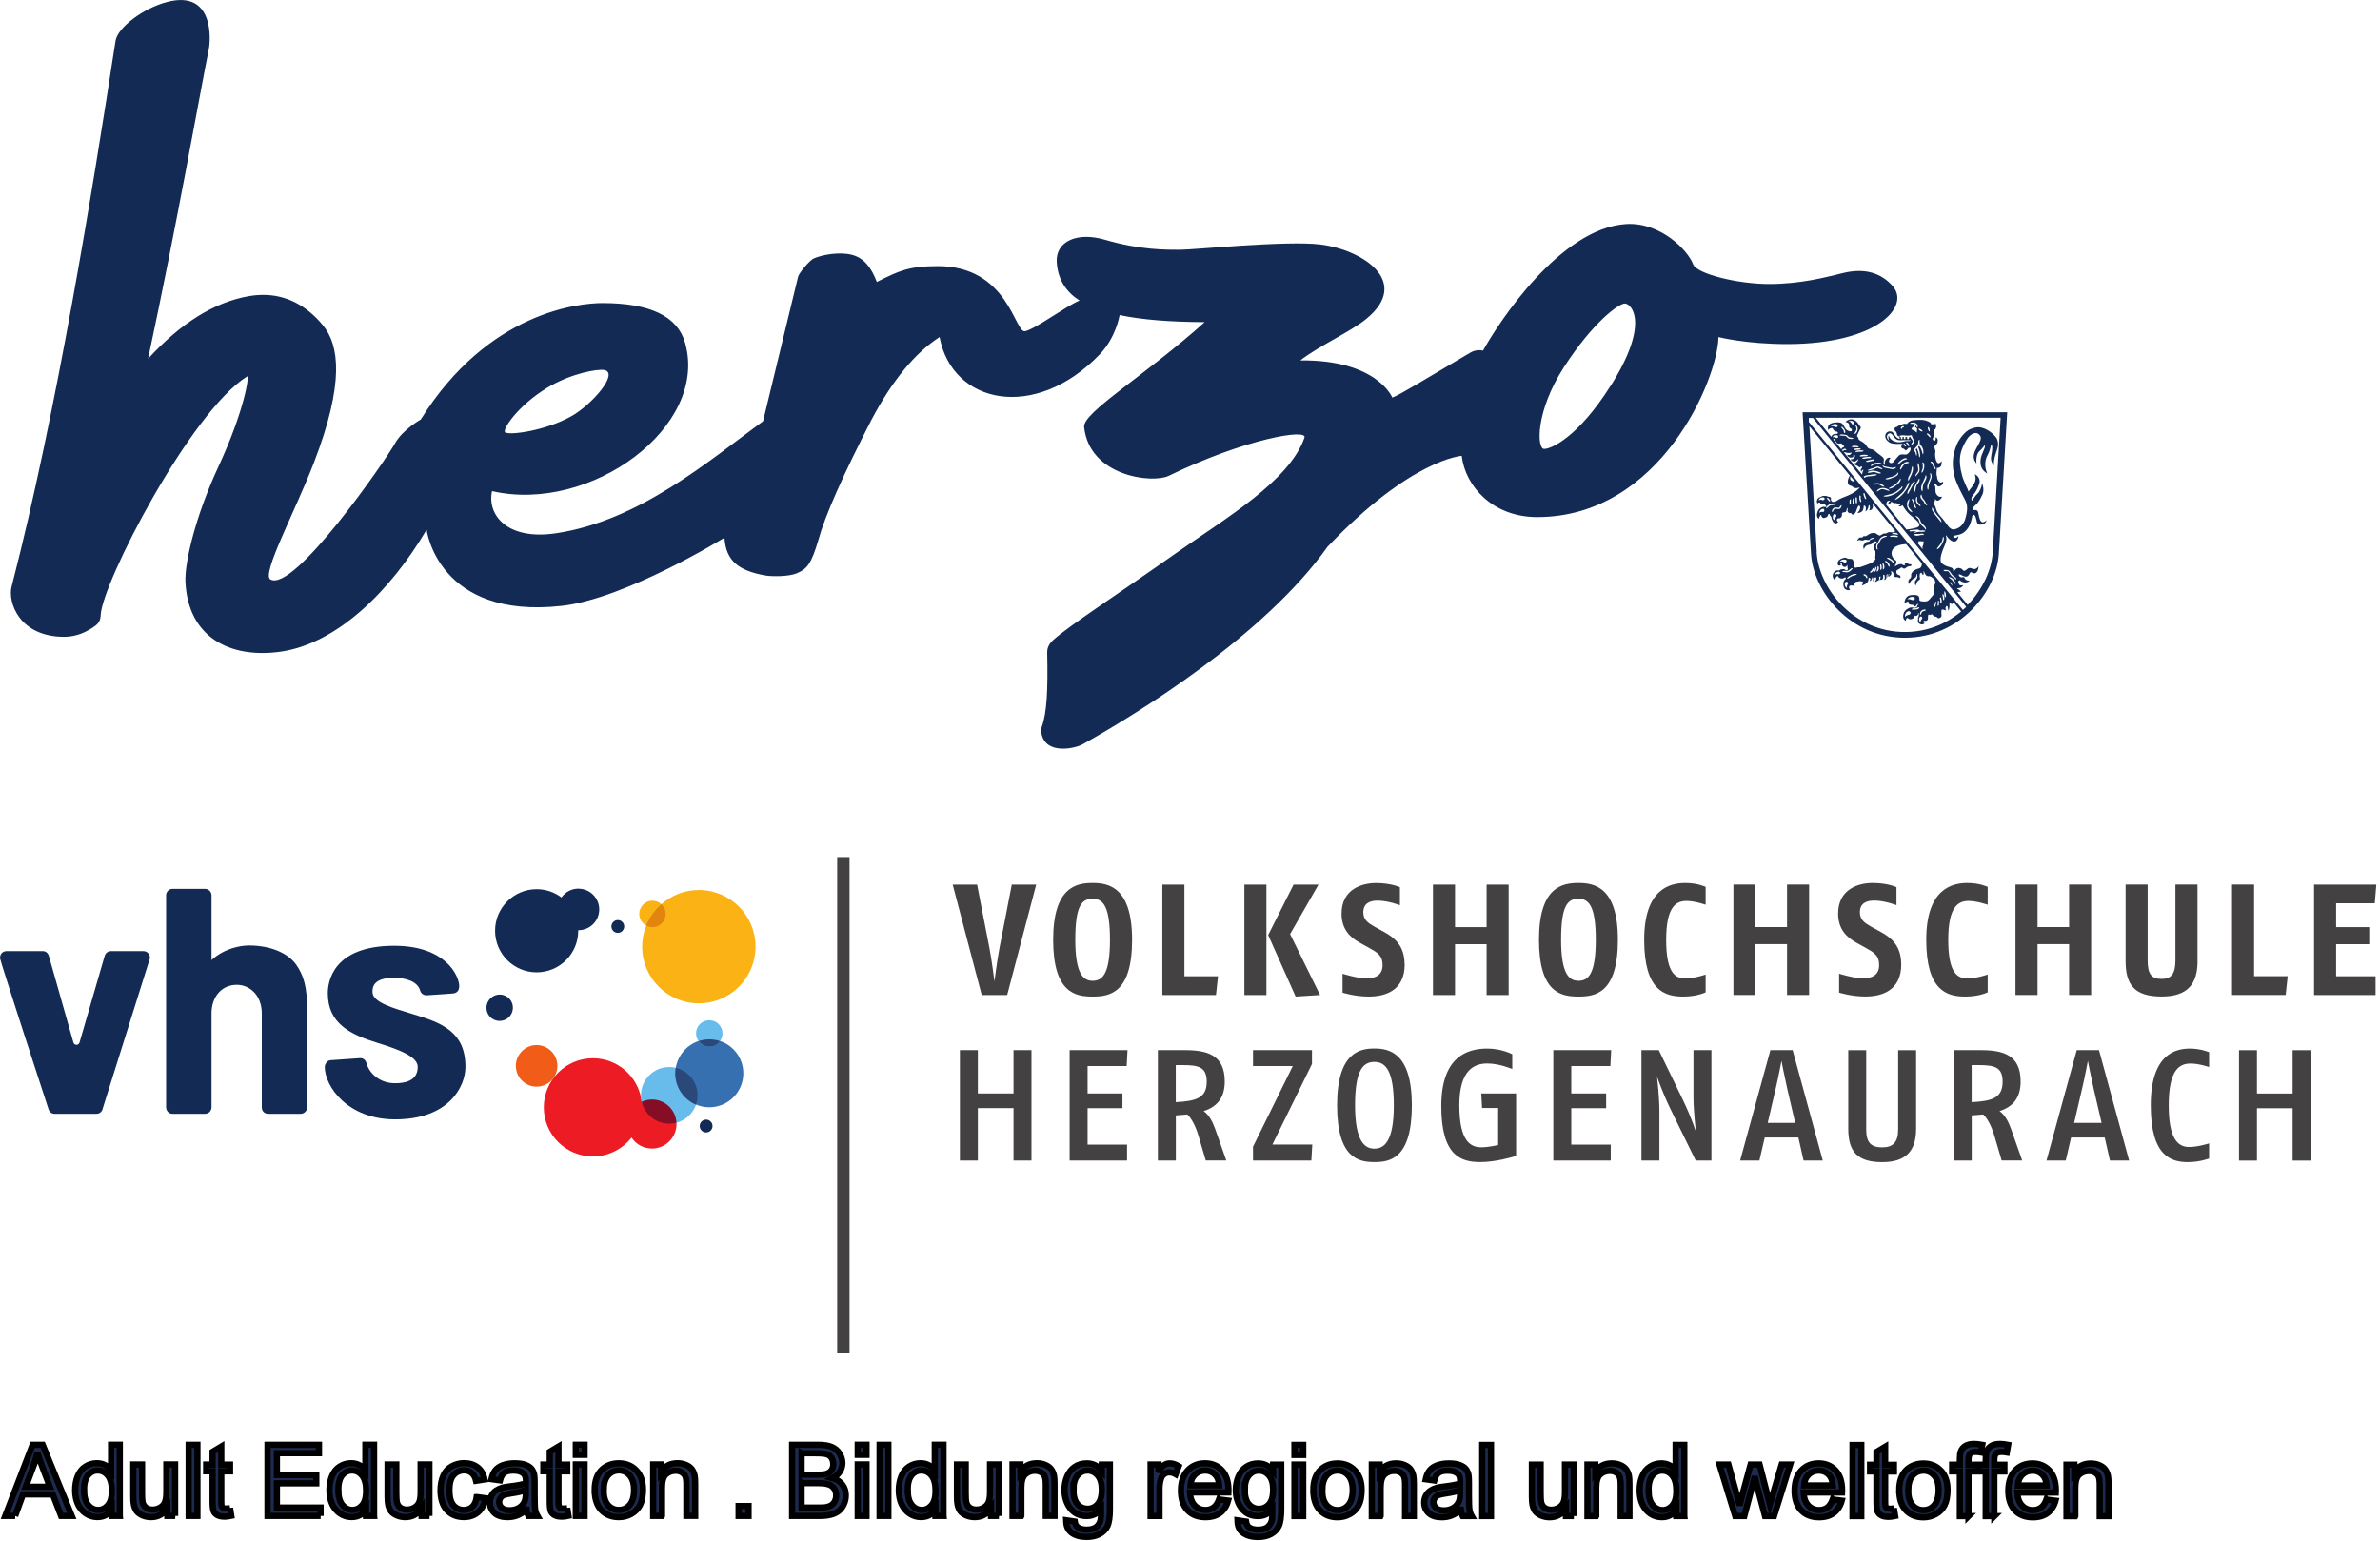 <?xml version="1.0" encoding="UTF-8"?>
<svg xmlns="http://www.w3.org/2000/svg" version="1.2" viewBox="0 0 383 248" width="383" height="248">
  <title>vhs-logo-svg</title>
  <style>
		tspan { white-space:pre }
		.s0 { fill: #122a54 } 
		.s1 { fill: #444142 } 
		.s2 { fill: #ed1c24 } 
		.s3 { fill: #68bceb } 
		.s4 { fill: #3770b0 } 
		.s5 { fill: #860d26 } 
		.s6 { fill: #fab215 } 
		.s7 { fill: #f25c19 } 
		.s8 { fill: #2b487b } 
		.s9 { fill: #e1850f } 
	</style>
  <g id="g10">
    <g id="g12">
      <path id="path14" fill-rule="evenodd" class="s0" d="m321.67 89.04c-0.32 6.12-6.25 13.61-15.12 13.61c-8.87 0-14.8-7.49-15.12-13.61l-1.35-22.68h32.93l-1.34 22.68zm-29.33-0.23c0.3 5.81 5.87 12.92 14.2 12.92c3.61 0 6.69-1.33 9.06-3.31l-1.17-1.44c-0.07 0.01-0.16-0.01-0.23-0.02c-0.1-0.02-0.15 0.1 0.04 0.31c-0.22-0.07-0.35-0.12-0.41-0.21c-0.07-0.09-0.14-0.02-0.12 0.09c0.02 0.11 0.05 0.96-0.18 1.14c-0.05-0.26-0.08-0.99-0.34-0.69c-0.19 0.23-0.09 0.59 0.01 0.66c-0.11 0.02-0.59-0.23-0.71-0.13c-0.11 0.09-0.09 0.71-0.05 0.95c0.02 0.15-0.17 0.38-0.37 0.42c-0.37 0.07-0.29-0.25-0.56-0.24c-0.27 0.01-0.4-0.17-0.49-0.28c-0.09-0.12-0.17-0.17-0.24-0.06c-0.07 0.11-0.13 0.04-0.25 0.03c-0.12-0.01-0.21-0.07-0.23 0.04c-0.02 0.11-0.07 0.31-0.05 0.56c0.03 0.3-0.33 0.45-0.5 0.38c-0.22-0.09-0.42 0.35-0.01 0.35c-0.11 0.2-0.48 0.34-0.87 0.09c-0.3-0.19-0.24-0.47-0.21-0.72c0.03-0.24-0.04-0.2 0.08-0.41c0.12-0.21 0.02-0.63-0.02-0.59c-0.1 0.09 0.01 0.19-0.08 0.3c-0.07 0.09-0.25 0.24-0.33 0.19c-0.12-0.07-0.16-0.11-0.27 0.17c-0.1 0.28-0.62 0.55-0.97 0.21c-0.19-0.19-0.43 0.17-0.38 0.42c-0.16-0.09-0.58-0.34-0.36-1.16c0.15-0.59 0.88-0.95 1.03-0.97c0.15-0.02 0.28-0.07 0.5 0c0.22 0.07 0.63 0.02 0.65-0.17c0.02-0.19 0.04-0.26 0.11-0.28c0.18-0.04 0.1-0.18 0.03-0.15c-0.12 0.05-0.2 0.06-0.25 0.18c-0.05 0.12-0.21 0.29-0.3 0.18c-0.1-0.11-0.06-0.21-0.35-0.22c-0.29-0.01-0.66-0.07-0.61-0.31c0.02-0.09 0.01-0.18-0.02-0.18c-0.03 0-0.33-0.1-0.62 0.3c-0.05-0.23 0.03-1.24 0.98-1.36c0.95-0.12 1.24 0.08 1.3 0.21c0.07 0.17 0.12 0.3 0.09 0.44c-0.03 0.14 0.02 0.31 0.43 0.34c0.41 0.02 0.82 0.14 1.22-0.34c0.19-0.23 0.36-0.43 0.56-0.65c0.2-0.22 0.17-0.59 0.1-0.91c-0.1-0.49 0.18-0.67 0.25-1.02c0.04-0.22-0.04-0.64-0.31-0.77c-0.27-0.13-0.35-0.39-0.74-0.35c-0.45 0.05-0.63-0.43-0.74-0.71c-0.07-0.19-0.07-0.19-0.09-0.05c-0.03 0.15 0.07 0.43 0 0.5c-0.07 0.06-0.2 0.01-0.24-0.11c-0.04-0.1-0.1-0.12-0.1-0.23c-0.15 0.08-0.26 0.15-0.27 0.3c-0.01 0.15-0.04 0.38 0.01 0.51c0.05 0.13 0.06 0.33-0.18 0.44c-0.24 0.11-0.36 0.48-0.48 0.85c-0.17-0.21-0.23-0.58 0.01-0.87c0.24-0.29 0.29-0.5 0.24-0.9c-0.01-0.07-0.05-0.17-0.09-0.05c-0.04 0.12-0.02 0.45-0.35 0.61c-0.33 0.15-0.68 0.52-0.91 0.97c-0.13-0.09-0.13-0.65 0.07-0.8c0.2-0.15 0.33-0.25 0.29-0.56c-0.04-0.27 0.15-0.59 0.39-0.75c0.23-0.16 0.4-0.29 0.7-0.35c0.27-0.06 0.66-0.17 0.62-0.89l-2.53-3.09c-0.8 0.06-1.8 0.23-2.18 0.93c-0.41 0.76 0.13 1.44 0.41 1.62c0.09 0.06 0.34 0.18 0.14 0.61c-0.08 0.17-0.17 0.3-0.19 0.44c0.2-0.1 0.56-0.3 0.74-0.34c0.18-0.04 0.35-0.09 0.51 0.06c0.15 0.15 0.38 0.07 0.46 0.06c-0.06-0.08-0.18-0.2-0.05-0.25c0.13-0.05 0.16-0.09 0.35-0.02c0.2 0.07 0.25 0.14 0.37 0.14c0.12-0.01 0.39 0 0.3 0.19c-0.05 0.11-0.15 0.11-0.34 0.14c-0.19 0.03-0.35 0.06-0.52 0.24c-0.18 0.18-0.34 0.17-0.5 0.07c-0.16-0.1-0.19-0.21-0.43 0c-0.25 0.21-0.39 0.21-0.5 0.3c-0.11 0.09-0.12 0.08-0.13 0.21c0 0.12 0.02 0.31 0.06 0.36c0.1 0.13 0.24 0.22 0.38 0.25c0.22 0.05 0.26 0.2 0.19 0.49c-0.21-0.14-0.42-0.19-0.67-0.18c-0.24 0.01-0.43-0.09-0.42-0.42c0.02-0.34-0.21-0.44-0.31-0.51c-0.05-0.03-0.21 0.06-0.04 0.14c0.03 0.2 0.01 0.39-0.1 0.48c-0.11 0.09-0.22 0.19-0.27 0.23c-0.03 0.02-0.05-0.07-0.02-0.16c0.02-0.09 0.08-0.3 0.01-0.27c-0.07 0.03-0.07 0.02-0.07 0.13c0 0.11-0.01 0.28-0.19 0.42c0.01-0.08 0.01-0.17 0.02-0.31c0.01-0.14 0.01-0.29-0.07-0.19c-0.09 0.11-0.1 0.07-0.09 0.26c0 0.19 0.06 0.59-0.41 0.68c0.14-0.14 0.15-0.35 0.13-0.46c-0.01-0.12-0.01-0.33-0.09-0.37c-0.08-0.05-0.17-0.04-0.17 0.09c0 0.13 0.02 0.42-0.03 0.47c-0.05 0.05-0.03 0.17-0.16 0.2c-0.17 0.04-0.12-0.02-0.39 0.05c0.12-0.13 0.23-0.49 0.14-0.58c-0.1 0-0.15 0.08-0.21 0.13c0.05 0.16 0.05 0.46-0.13 0.54c-0.18 0.08-0.34 0.13-0.47 0.26c-0.06-0.15-0.01-0.15 0.07-0.27c0.08-0.12 0.11-0.41 0.03-0.48c-0.08-0.07-0.11-0.05-0.12 0c-0.01 0.05-0.09 0.02-0.15-0.01c-0.06-0.03-0.06 0.17-0.04 0.27c0.03 0.11 0.04 0.21-0.11 0.31c-0.09 0.07-0.09 0.01-0.05-0.13c0.05-0.21 0.01-0.37-0.05-0.43c-0.06-0.06-0.09-0.07-0.12 0.08c-0.03 0.15-0.1 0.15-0.11 0.27c-0.01 0.1-0.03 0.14-0.27 0.23c-0.05 0.02 0.07-0.21 0.1-0.24c0.03-0.03 0.02-0.17-0.02-0.27c-0.13-0.03-0.25-0.08-0.26 0.13c-0.01 0.21 0.02 0.76-1.05 1.08c-0.03 0.01-0.04 0 0.04-0.14c0.08-0.14 0.15-0.34 0.1-0.51c-0.27 0.05-0.43-0.12-0.71-0.01c-0.23 0.1-0.36-0.03-0.51 0.18c-0.2 0.28-0.11 0.4-0.18 0.47c-0.07 0.08-0.17 0.04-0.34 0.01c-0.17-0.04-0.36 0.05-0.47 0.11c0.01 0.14-0.09 0.27 0.15 0.61c-0.31 0.11-0.93 0.03-1.05-0.63c-0.12-0.66 0.1-0.94 0.34-1.14c0.07-0.16 0.02-0.39-0.31-0.14c-0.21 0.17-0.79 0.03-0.85-0.18c-0.03-0.13-0.08-0.15-0.16-0.14c-0.14 0.02-0.4 0.32-0.35 0.69c-0.32-0.21-0.58-0.71-0.29-1.18c0.25-0.4 0.56-0.44 0.69-0.42c0.14 0.02 0.2 0.04 0.29-0.03c0.1-0.07 0.13-0.13 0.36-0.15c0.23-0.03 0.43-0.05 0.5 0.04c0.07 0.09 0.35 0.23 0.42 0.07c0.07-0.16 0.07-0.21 0.03-0.3c-0.04-0.09-0.04-0.17-0.04-0.26c0.01-0.09 0.01-0.34-0.08-0.18c-0.09 0.16-0.15 0.31-0.47 0.23c-0.32-0.08-0.33-0.31-0.35-0.5c-0.06-0.07-0.09-0.08-0.15-0.08c-0.06 0-0.16 0.1 0.01 0.29c-0.27 0.19-0.69 0.1-0.48-0.54c0.11-0.35 0.61-0.53 0.99-0.63c0.29-0.08 0.32 0.05 0.45 0.1c0.13 0.05 0.4 0.11 0.58 0.08c0.23-0.04 0.42 0.15 0.47 0.4c0.05 0.25-0.03 0.37 0.03 0.56c0.06 0.19 0.11 0.54 0.4 0.45c0.45-0.15 0.34 0.03 0.75-0.11c0.42-0.14 1.69-0.58 1.91-0.77c0.22-0.19 0.54-0.46 0.45-0.59c-0.09-0.13-0.01-0.19-0.01-0.42c0-0.23 0.05-0.75-0.04-0.84c-0.09-0.09-0.3-0.22-0.25-0.56c0.05-0.34 0.17-0.49 0.29-0.55c0.19-0.11 0.31-0.33 0.04-0.38c-0.31-0.06-0.38 0.22-0.58 0.37c-0.32 0.22-0.55 0.11-0.86 0.28c-0.31 0.18-0.39 0.42-0.45 0.65c-0.08-0.23-0.16-0.53-0.05-0.7c0.11-0.17 0.33-0.45 0.49-0.51c0.24-0.08 0.35 0.03 0.45-0.12c0.1-0.15 0.1-0.22 0.27-0.28c0.17-0.07 0.33-0.13 0.4-0.15c0.06-0.02 0.16-0.1-0.03-0.11c-0.19-0.02-0.35 0.02-0.51 0.17c-0.15 0.15-0.11 0.21-0.41 0.16c-0.3-0.05-0.45-0.06-0.61 0.03c-0.17 0.09-0.27 0.07-0.43 0.05c-0.16-0.02-0.31-0.18-0.66 0.09c0.08-0.25 0.29-0.58 0.56-0.57c0.27 0.02 0.28 0.05 0.36-0.1c0.07-0.15 0.23-0.1 0.35-0.1c0.12 0 0.17 0 0.37-0.14c0.2-0.14 0.52-0.35 0.82-0.36c0.31-0.02 0.4-0.05 0.6 0.09c0.2 0.14 0.35 0.23 0.48 0.29c0.14 0.06 0.24-0.04 0.38-0.11c0.14-0.07 0.31-0.23 0.49-0.2c0.2 0.03 0.27-0.03 0.4-0.09c0.13-0.06 0.26-0.17 0.56-0.13c0.3 0.04 0.42 0.04 0.55 0.01c0.05-0.03 0.12-0.1 0.23-0.17l-3.66-4.47c0.04 0.28 0.25 1.08-0.57 1.13c0.1-0.19 0.17-0.41 0.11-0.7c-0.07-0.29-0.14-0.14-0.18-0.04c-0.04 0.09-0.05 0.68-0.53 0.91c0.12-0.27 0.16-0.81-0.13-0.94c-0.14-0.06-0.13 0-0.13 0.09c-0.01 0.1-0.03 0.69-0.33 0.88c-0.3 0.19-0.48 0.22-0.68 0.25c0.18-0.22 0.38-0.53 0.41-0.7c0.03-0.16 0.06-0.38-0.07-0.49c-0.13-0.11-0.2 0.04-0.24 0.11c-0.19 0.28-0.24 0.71-0.41 0.96c-0.17 0.25-0.24 0.4-0.38 0.35c-0.14-0.05-0.35-0.05-0.31-0.29c-0.07 0-0.23 0.13-0.38 0.01c-0.15-0.11-0.29-0.28-0.21-0.48c0.08-0.2 0.02-0.39-0.03-0.3c-0.06 0.08-0.16 0.34-0.2 0.51c-0.05 0.17-0.13 0.14-0.3 0.17c-0.17 0.03-0.4 0.03-0.37 0.27c0.03 0.24-0.05 0.75-0.69 0.72c-0.08 0-0.28 0.33 0.08 0.58c-0.09 0.13-0.64 0.61-1.02-0.43c-0.04-0.12-0.08-0.14-0.07-0.26c0.01-0.12-0.05-0.15-0.15-0.26c-0.09-0.11-0.12-0.19-0.13-0.26c-0.01-0.07-0.15-0.21-0.24 0.01c-0.09 0.22-0.09 0.35-0.34 0.45c-0.26 0.09-0.66 0.28-0.78-0.37c-0.02-0.13-0.29 0.19-0.39 0.61c-0.17-0.12-0.41-0.38-0.24-1.01c0.17-0.63 0.56-0.78 0.78-0.88c0.22-0.09 0.47-0.01 0.52-0.02c0.06-0.01 0.22-0.15 0.08-0.26c-0.14-0.12-0.15-0.21-0.39-0.18c-0.25 0.03-0.53-0.07-0.55-0.24c-0.01-0.08-0.32-0.08-0.42 0.16c-0.14-0.29-0.2-0.9 0.51-1.1c0.15-0.04 0.23-0.16 0.46-0.17c0.23-0.01 0.53 0.01 0.67 0.09c0.14 0.08 0.3 0.05 0.37 0.09c0.08 0.05 0.2 0.14 0.16 0.42c-0.02 0.15 0.09 0.2 0.17 0.31c0.08 0.11 0.41 0.05 0.59-0.01c0.19-0.06 0.38-0.31 0.96-0.54c0.58-0.23 1.45-0.53 2.27-1.1c0.27-0.19 0.55-0.49 0.59-0.54c0.01-0.02 0.03-0.04 0.04-0.05l-0.02-0.02c-0.02 0-0.05 0-0.11 0.02c-0.2 0.06-0.6 0.2-0.98-0.13c-0.39-0.33-0.44-0.07-0.68-0.38c-0.24-0.31-0.06-0.86 0.02-1.06c0.05-0.12 0.12-0.24 0.2-0.35l-6.52-7.97l1.19 20.27zm-1.26-21.53l0 0.62l24.8 30.28l0.54-0.5l-24.67-30.41h-0.68zm1.15 0l2.47 3.04c0.01-0.07 0.04-0.15 0.11-0.22c0.28-0.31 0.59-0.28 0.75-0.26c0.16 0.01 0.28-0.16 0.17-0.27c-0.1-0.11-0.15-0.13-0.3-0.13c-0.15 0-0.41-0.24-0.48-0.45c-0.07-0.21-0.54-0.08-0.75 0.22c-0.08-0.27-0.06-0.6 0.09-0.8c0.11-0.15 0.46-0.38 1.12-0.42c0.52-0.04 0.96-0.01 1.2 0.38c0.23 0.38 0.42 0.75 0.6 0.85c0.17 0.1 0.64 0.32 0.75 0.13c0.12-0.18 0.03-0.32-0.04-0.35c-0.07-0.03-0.39-0.18-0.34-0.43c0.05-0.25-0.07-0.59-0.57-0.63c0.15-0.31 0.6-0.45 0.95-0.45c0 0 0.53-0.04 1.03 0.63c0.5 0.67 0.5 0.67 0.43 0.81c-0.07 0.14-0.39 0.73-0.49 0.96c-0.1 0.23-0.13 0.33 0.06 0.5c0.19 0.17-0.11 0.27 0.46 0.59c0.58 0.32 0.75 0.51 0.92 0.78c0.18 0.26 0.19 0.45 0.86 0.56c0.34 0.05 0.58 0.34 0.79 0.52c0.22 0.18 0.91 0.65 1.06 0.85c0.14 0.2 0.06 0.39 0.06 0.55c0 0.16-0.11 0.44 0.2 0.61c-0.03-0.38-0.06-0.49 0.07-0.75c0.12-0.24 0.39-0.53 0.83-0.41c-0.13 0.15-0.45 0.59-0.11 0.79c0.19 0.11 0.47 0.08 0.63-0.21c0 0 0.71-0.85 0.81-0.94c0.11-0.09 0.26-0.21 0.67-0.19c0.42 0.02 0.58 0.1 0.82-0.16c0.25-0.26 0.45-0.43 0.41-0.93c-0.1 0.01-0.14 0.05-0.24 0.02c-0.1-0.03-0.19 0.08-0.25 0.19c-0.06 0.11-0.27 0.3-0.38 0.18c-0.07-0.08-0.18-0.23-0.5-0.3c-0.12-0.03-0.26-0.52 0.03-0.43c0-0.16-0.01-0.19 0-0.29c-0.21 0.03-1.41 0.09-1.89-0.12c-0.48-0.21-1.04-0.77-0.8-1.4c0.24-0.63 1.05-0.53 1.23-0.23c0.18 0.29 0.52 0.93 1.07 0.97c0.01-0.16-0.14-0.37-0.17-0.42c-0.03-0.04-0.08-0.02-0.13-0.05c-0.05-0.03-0.1-0.03-0.17-0.3c-0.07-0.26-0.1-0.35-0.21-0.44c-0.12-0.09-0.22-0.27-0.18-0.46c0.05-0.19 0.15-0.2 0.22-0.22c0.07-0.01 0.19-0.03 0.29-0.13c0.1-0.1 0.25-0.18 0.37-0.19c0.22-0.02 0.44-0.24 0.72-0.23c0.29 0.01 0.39 0.09 0.45-0.02c0.06-0.11 0.33-0.41 0.72-0.49c0.4-0.08 1.57-0.22 2.25 0c0.68 0.23 0.84 0.35 0.87 0.59c0.11 0.03 0.65 0.03 0.74-0.07c0.03 0.18 0.22 0.68-0.25 0.99c0.01 0.44 0.03 0.91-0.01 0.98c-0.04 0.07-0.43 0.51-0.07 0.71c0.35 0.2 0.37-0.35 0.29-0.49c0.15 0.02 0.34 0.09 0.36 0.47c0.02 0.39-0.13 0.56-0.31 0.74c-0.18 0.18-0.32 0.2-0.17 0.61c0.15 0.42 0.1 0.43 0.06 0.83c-0.04 0.39 0.17 2.01 0.87 1.37c0.11-0.11 0.13-0.18 0.17-0.23c0.11 1.13-0.49 1.1-0.76 1.13c-0.06 0.44-0.09 1.13-0.01 1.28c0.15 0.27-0.03 0.25 0.09 0.45c0 0 0.25 0.96 0.89 0.48c0.07 0.14 0.08 0.32-0.17 0.54c-0.25 0.21-0.58 0.34-0.76 0.09c-0.18-0.25-0.44-0.34-0.51-0.31c-0.03 0.19-0.01 0.24 0.08 0.28c0.12 0.06 0.12 0.1 0.14 0.32c0 0 0.01 0.48 0.04 0.74c0.03 0.34 0.46 0.88 0.9 0.77c0.15-0.04 0.18-0.05 0.08 0.13c-0.2 0.37-0.68 0.65-0.9 0.4c-0.21-0.23-0.19-0.21-0.18-0.03c0.01 0.18 0.04 0.2-0.05 0.22c-0.09 0.01-0.06 0.11-0.05 0.19c0.02 0.15-0.14 0.14-0.02 0.35c0.12 0.2 0.17 0.22 0.26 0.55c0.09 0.33 0.18 0.71 0.71 1.28c0.54 0.57 1.11 1.43 1.29 1.66c0.23 0.3 0.62 0.58 0.99 0.49c0.28-0.06 1.37-0.32 1.76-1.71c0.39-1.39 0.41-2.19-0.07-3.09c-0.48-0.9-1.35-2.5-1.66-3.7c-0.39-1.52-0.48-3.28 0.43-5.31c0.38-0.85 1.34-2.01 2.07-2.31c0.74-0.3 1.25-0.41 1.92-0.23c1.16 0.31 2.26 1.35 2.45 1.91c0.29 0.83 0.03 1.39-0.21 2.14c-0.24 0.75-0.37 1.36-0.33 2.03c-0.34-0.45-0.57-0.78-0.42-1.59c0.14-0.82 0.24-1.39 0.07-1.73c-0.06-0.13-0.07-0.1-0.11 0.04c-0.04 0.14-0.21 1.01-0.59 1.67c-0.38 0.66-0.52 1.82-0.01 2.91c-0.32-0.26-1.27-0.65-1.07-2.3c0.11-0.93 0.79-1.82 0.69-2.26c-0.19 0.09-0.29 0.42-0.92 0.98c-0.32 0.28-0.54 1.02-0.44 1.97c-0.29-0.41-0.81-1.02-0.09-2.34c0.72-1.32 1.04-1.79 0.53-2.33c-0.51-0.54-1.26-0.13-1.71 0.38c-0.23 0.26-0.62 0.94-0.79 1.3c-0.47 1.04-0.99 2.25-0.26 4.91c0.28 1.03 0.86 2.02 1.04 2.58c0.61-0.95 1.48-1.57 0.99-2.77c0.49 0.16 0.89 0.74 0.77 1.33c-0.13 0.6-0.54 1.39-0.85 1.79c-0.28 0.36-0.57 0.56-0.4 1.14c0.28-0.24 0.52-0.8 0.91-1.13c0.41-0.35 0.69-1.13 0.75-1.66c0.17 0.27 0.35 1.12 0.07 1.75c-0.4 0.89-0.74 1.36-0.99 1.61c-0.26 0.25-0.52 0.3-0.58 0.95c0.36-0.06 0.73-0.14 0.87 0.31c0.13 0.44 0.23 2.4 1.37 1.28c-0.12 0.4-0.28 0.61-0.82 0.71c-0.54 0.1-0.72-0.22-0.76-0.44c-0.05-0.28-0.23-1.14-0.49-1.12c-0.22 0.02-0.23 0.14-0.25 0.23c-0.04 0.19-0.18 1.3-0.86 2.13c-0.68 0.84-1.48 0.89-2.04 0.99c-0.45 0.08 0.16 0.75 0.68 0.04c0.01 0.3-0.27 1.31-1.19 0.74c-0.33-0.2-0.67-0.65-0.72-0.74c-0.05-0.09-0.11-0.14-0.11-0.02c0 0.12 0.27 0.45-0.15 1.44c-0.36 0.85-1.09 2.5-0.46 3.03c0.85 0.71 1.73 0.46 1.79 1c0.02 0.17 0 0.3 0.05 0.3c0.18-0.18 0.43-0.62 0.82-0.59c0.69 0.06 0.64 0.46 0.88 0.46c0.37 0.01 0.56-0.58 1.08-0.44c0.36 0.09 0.7 0.44 1.26-0.3c-0.01 0.47-0.25 1.28-0.79 1.13c-0.54-0.15-0.45-0.31-0.62-0.01c-0.17 0.29-0.37 0.82-1.17 0.41c-0.26-0.14-0.72-0.41-0.59-0.02c0.06 0.18 0.34 0.3 0.45 0.28c0.11-0.02 0.34-0.13 0.43 0.06c0.09 0.19 0.24 0.49 0.86 0.48c-0.25 0.25-0.63 0.35-0.99 0.26c-0.36-0.1-0.43-0.18-0.5-0.25c-0.07-0.07-0.15-0.12-0.27 0c-0.2 0.2-0.02 0.28 0.01 0.44c0.03 0.16 0.05 0.39 0.72 0.26c-0.17 0.29-0.46 0.49-0.73 0.48c-0.27-0.01-0.34 0.03-0.26 0.09c0.07 0.06 0.26 0.14 0.33 0.23c0.07 0.09 0.46 0.27 0.12 0.28c-0.23 0.01-0.35 0.01-0.42 0.06l1.66 2.04c2.44-2.5 3.89-5.7 4.04-8.59l1.26-21.53l-29.78 0zm20.02 29.29c0 0.04 0 0.09-0.01 0.14c-0.01 0.12-0.02 0.25 0.05 0.35c0.01 0.01 0.02 0.02 0.03 0.02c0 0 0 0 0.01 0c0.01 0 0.02 0 0.03-0.01c0.22-0.19 0.06-0.68-0.01-0.89c0-0.01-0.01-0.02-0.03-0.03c-0.01 0-0.01-0.01-0.02-0.01c-0.01 0-0.01 0-0.02 0c-0.16 0.07-0.1 0.25-0.07 0.36c0.01 0.03 0.02 0.05 0.02 0.07zm-0.38 0.15c0.01 0.03-0.01 0.17-0.02 0.24c-0.01 0.06-0.02 0.11-0.02 0.13l-0.01 0.09c-0.01 0.11-0.03 0.26 0.06 0.35c0.01 0.01 0.02 0.01 0.03 0.01c0.01 0 0.03-0.01 0.03-0.01c0.09-0.09 0.12-0.67 0.06-0.82c-0.01-0.02-0.09-0.06-0.11-0.06c-0.01 0.01-0.02 0.01-0.03 0.03c0 0.01-0.01 0.02 0 0.04zm-0.43 0.86c0-0.01 0.21-0.66 0.1-0.77c-0.01 0-0.07 0.05-0.08 0.06c-0.03 0.03-0.04 0.09-0.05 0.19c-0.01 0.07-0.03 0.16-0.05 0.21l-0.04 0.08c-0.03 0.05-0.06 0.11-0.08 0.17c-0.02 0.07-0.01 0.11 0.01 0.13c0.01 0.01 0.06 0.04 0.07 0.04c0.04 0 0.09-0.03 0.12-0.1zm-2.58 1.9c-0.14 0.41 0.13 0.62 0.21 0.68c0-0.49 0.27-0.43 0.27-0.68c0-0.25-0.34-0.41-0.48 0zm-0.59-1.37c0.25 0 0.49-0.04 0.6-0.31c0.01-0.01 0-0.03-0.01-0.04c-0.01-0.01-0.02-0.02-0.04-0.02h0c-0.11 0-0.21 0.05-0.3 0.09c-0.09 0.04-0.17 0.08-0.28 0.09c0 0-0.19-0.01-0.24-0.01c-0.08 0-0.33 0-0.33 0.19c0 0.02 0.01 0.03 0.02 0.04c0.01 0.01 0.02 0.01 0.03 0.01c0.01 0 0.01 0 0.02 0c0.08-0.03 0.19-0.04 0.27-0.04l0.27 0.01zm0.78 0.38c-0.09 0.16-0.11 0.32-0.04 0.45c0.01 0.01 0.02 0.02 0.04 0.03c0 0 0 0 0 0c0.01 0 0.03-0.01 0.04-0.02c0.03-0.03 0.03-0.06 0.03-0.1c0.06-0.07 0.08-0.14 0.1-0.19c0.03-0.07 0.05-0.13 0.14-0.2c0.08-0.06 0.17-0.09 0.27-0.11c0.09-0.02 0.18-0.04 0.27-0.1c0.01-0.01 0.02-0.02 0.02-0.04c0-0.02-0.01-0.03-0.02-0.04c-0.06-0.04-0.14-0.06-0.22-0.06c-0.23 0-0.5 0.16-0.63 0.38zm-4.48-52.46c2.93 3.31-2.57 9.3-16.8 9.35c-6.79 0.02-11.23-1.13-11.23-1.13c-0.07 6.62-9.28 28.98-29.18 28.98c-7.13 0-11.58-4.97-12.13-9.86c0 0-8.16 0.51-21.6 14.64c-10.15 14.29-30.6 26.87-39.43 31.8c-1.17 0.65-5.97 1.77-6.61-1.8c-0.05-0.26-0.03-0.8 0.06-1.04c0.81-2.17 1-5.84 0.87-12c-0.01-0.44 0.14-1.21 0.93-1.92c2.57-2.32 10.06-7.15 19.68-13.93c8.04-5.67 18.36-11.67 20.79-18.68c0.52-1.49-9.55 0.18-21.85 6.15c-2.61 1.26-12.76 0.12-13.61-7.86c-0.25-2.34 9.87-8.32 19.4-16.88c-5.6-0.03-10.16-0.39-13.69-1.14c0 0-0.54 3.57-3.21 6.34c-10.44 10.83-23.76 7.98-25.76-2.8c-3.94 2.54-7.62 7-10.95 13.3c-4.62 8.98-7.5 15.51-8.56 19.38c-1.15 3.9-1.85 4.67-3.47 5.35c-1.3 0.55-4.05 0.53-5.06 0.35c-4.19-0.75-6.34-2.27-6.58-6.08c0 0-15.91 9.83-26.2 10.97c-19.93 2.21-21.73-12.26-21.73-12.26c-5.77 9.77-14.4 18.45-23.74 19.67c-7.88 1.03-14.64-2.31-15.07-11.27c-0.15-3.08 1.63-10.62 5.29-18.51c4.26-9.18 5.03-14.81 4.64-14.56c-9.16 5.73-23.37 33.32-23.57 38.43c-0.03 0.75-0.28 1.26-0.82 1.67c-1.35 1.02-3.08 1.81-5.03 1.81c-7.32 0-9.11-5.63-8.49-8.05c7.29-28.29 12.98-63.53 16.73-87.87c0.34-2.17 4.49-5.28 8.32-6.27c7.69-1.99 6.95 6.35 6.69 7.61c-1.57 7.84-5.07 27.84-9.77 49.82c5.22-5.71 10.64-9.09 16.18-10.07c0.8-0.14 1.59-0.21 2.35-0.21c3.71 0 6.97 1.7 9.6 4.89c2.63 3.18 3.51 9.26-1.46 22.16c-3.07 7.96-8.47 17.94-6.98 18.76c3.83 2.12 18.59-19.27 20.04-21.9c1.21-2.21 4.15-3.85 4.15-3.85c10.88-17.44 25.64-18.74 29.23-18.74c7.73 0 12.11 2.15 13.3 6.39c3.87 13.47-15.15 27.53-31.06 23.88c-0.82 3.64 2.22 8 10.33 6.78c13.41-2.02 24.59-11.69 33.28-18.03l5.65-23.3c0.16-0.57 1.82-2.59 2.5-2.9c1.35-0.6 4.04-1.09 6.07-0.61c2.03 0.49 3.22 2.1 4.09 4.39c3.61-1.82 5.18-2.55 9.82-2.55c11.33 0 12.38 10.78 14.01 10.48c1.63-0.3 6.58-4.03 8.8-4.94c-1.87-1.17-3.51-3.12-3.68-6.22c-0.17-3.28 3.26-4.89 7.77-3.56c5.61 1.65 9.85 1.61 12.07 1.61c2.22 0 17.23-1.52 22.59-0.85c6.86 0.85 14.59 5.99 7.48 11.9c-2.58 2.15-7.62 4.35-10.71 6.76c12.38-0.13 14.81 5.99 14.81 5.99c1.47-0.62 4.29-2.36 12.56-7.25c1.05-0.62 2.03-0.31 2.03-0.31c2.52-4.55 12.43-19.72 23.03-20.38c5.57-0.34 9.98 4.28 10.78 6.47c0.57 1.54 7.13 3.18 12.25 3.18c5.12 0 9.27-1.15 10.84-1.51c1.35-0.31 5.74-1.86 9.01 1.82zm3.06 50.52c0.11 0.05 0.49 0.11 0.51-0.17c0.03-0.28-0.29-0.32-0.49-0.31c-0.31 0.02-0.62 0.23-0.72 0.42c0.27-0.15 0.58 0.01 0.69 0.06zm-6.04-4.73c-0.06 0.08-0.13 0.16-0.13 0.27c0 0.01 0.01 0.03 0.02 0.03c0.01 0.01 0.02 0.01 0.03 0.01c0 0 0 0 0.01 0c0.12-0.02 0.26-0.13 0.35-0.32c0.08-0.15 0.15-0.38 0.08-0.54c-0.01-0.01-0.02-0.02-0.03-0.03c0 0-0.01 0-0.01 0c-0.01 0-0.02 0-0.03 0.01c-0.1 0.07-0.12 0.18-0.15 0.28c-0.01 0.05-0.02 0.11-0.04 0.15c-0.02 0.04-0.05 0.08-0.09 0.13zm-0.57 0.38c0.15-0.03 0.43-0.25 0.51-0.47c0.04-0.1 0.03-0.2-0.03-0.27c-0.01-0.01-0.02-0.02-0.03-0.02c0 0 0 0-0.01 0c-0.01 0-0.02 0-0.03 0.01c-0.08 0.07-0.13 0.17-0.17 0.27l-0.04 0.08c-0.02 0.03-0.06 0.05-0.1 0.08c-0.09 0.06-0.2 0.14-0.17 0.27c0 0.01 0.01 0.02 0.02 0.03c0.01 0.01 0.02 0.01 0.03 0.01c0 0 0.01 0 0.01 0zm0.96-4.56c-0.03 0.09-0.11 0.55 0.01 0.73c0.03 0.05 0.08 0.08 0.14 0.08h0c0.02 0 0.05-0.01 0.05-0.03c0.01-0.02 0-0.04-0.02-0.05c-0.03-0.05-0.08-0.45 0-0.66c0 0 0 0 0 0c0.03-0.06 0.07-0.1 0.11-0.15c0.03-0.03 0.07-0.07 0.1-0.11c0.05-0.07 0.08-0.15 0.12-0.23l0.05-0.11c0.08-0.18 0.16-0.35 0.34-0.45c0.19-0.11 0.48-0.24 0.73-0.29c0.02 0 0.04-0.02 0.04-0.04c0-0.02-0.01-0.04-0.03-0.05c-0.06-0.02-0.13-0.03-0.2-0.03c-0.39 0-0.83 0.31-0.98 0.59c-0.05 0.09-0.1 0.2-0.15 0.31l-0.09 0.19c-0.03 0.04-0.06 0.08-0.09 0.11c-0.05 0.05-0.11 0.11-0.14 0.2zm0.03 4.32c0 0.01 0.01 0.02 0.02 0.03c0.01 0.01 0.02 0.01 0.03 0.01c0 0 0.01 0 0.01 0c0.15-0.03 0.24-0.22 0.27-0.39c0.04-0.17 0.03-0.4-0.09-0.49c-0.01-0.01-0.02-0.01-0.03-0.01c0 0-0.01 0-0.01 0c-0.01 0-0.02 0.01-0.03 0.02c-0.05 0.08-0.05 0.18-0.05 0.27c0 0.05 0 0.11-0.01 0.15c-0.01 0.05-0.03 0.09-0.05 0.14c-0.04 0.08-0.07 0.17-0.06 0.27zm0.59-0.7c0.01 0.05 0 0.11-0.01 0.16c-0.01 0.1-0.02 0.21 0.02 0.3c0.01 0.01 0.02 0.02 0.03 0.03c0.01 0 0.01 0 0.01 0c0.01 0 0.02 0 0.02-0.01c0.13-0.07 0.16-0.31 0.15-0.49c-0.01-0.08-0.03-0.36-0.18-0.42c-0.01 0-0.01 0-0.02 0c-0.01 0-0.01 0-0.02 0c-0.01 0.01-0.02 0.01-0.03 0.03c-0.04 0.09-0.02 0.19 0 0.28c0.01 0.04 0.01 0.07 0.02 0.11zm0.41-0.11c0 0.05 0 0.11-0.01 0.17c-0.01 0.1-0.03 0.21 0.02 0.31c0.01 0.01 0.02 0.02 0.03 0.03c0 0 0.01 0 0.01 0c0.01 0 0.02 0 0.03-0.01c0.08-0.06 0.13-0.16 0.15-0.31c0.02-0.24-0.07-0.55-0.19-0.68c-0.01-0.01-0.02-0.01-0.03-0.01c0 0 0 0-0.01 0c-0.01 0-0.03 0.01-0.03 0.02c-0.07 0.11-0.03 0.23 0 0.34c0.02 0.05 0.03 0.1 0.04 0.15zm0.98-0.4c-0.13-0.23-0.37-0.47-0.61-0.47h-0.01c-0.01 0-0.03 0.01-0.03 0.03c-0.01 0.01-0.01 0.03 0 0.04c0.02 0.05 0.31 0.39 0.37 0.39c0 0 0 0 0 0c0.05 0.07 0.08 0.14 0.12 0.22c0.04 0.08 0.08 0.17 0.14 0.25c0.01 0.01 0.02 0.02 0.04 0.02c0 0 0 0 0 0c0.02 0 0.03-0.01 0.04-0.02c0.07-0.11 0.05-0.26-0.05-0.45zm-0.33-0.9c0 0.02 0.01 0.03 0.03 0.04c0.18 0.09 0.36 0.2 0.54 0.31l0.06 0.04c0.1 0.06 0.17 0.15 0.25 0.25c0.07 0.09 0.15 0.19 0.25 0.26c0.01 0.01 0.02 0.01 0.03 0.01c0.01 0 0.01 0 0.02-0.01c0.01-0.01 0.02-0.02 0.02-0.04c0-0.31-0.3-0.53-0.49-0.67c-0.04-0.02-0.09-0.05-0.15-0.09c-0.13-0.09-0.27-0.18-0.4-0.18c-0.05 0-0.09 0.01-0.13 0.04c-0.01 0.01-0.02 0.02-0.02 0.04zm0.46-3.49c0 0.02 0.01 0.03 0.03 0.04c0.02 0.01 0.06 0.02 0.13 0.02c0.06 0 0.13 0 0.21-0.01c0.08 0 0.15-0.01 0.26-0.01c0.01 0 0.02 0 0.03 0c0.06 0 0.13 0.02 0.2 0.03c0.09 0.02 0.17 0.03 0.26 0.03c0.07 0 0.12-0.01 0.18-0.03c0.01-0.01 0.03-0.02 0.03-0.04c0-0.02 0-0.03-0.01-0.04c-0.14-0.13-0.43-0.18-0.67-0.18c-0.27 0-0.5 0.05-0.61 0.15c-0.01 0.01-0.02 0.02-0.02 0.04zm0.36-0.43c0 0.02 0.01 0.03 0.03 0.03c0.02 0.01 0.07 0.01 0.26 0.02c0.1 0.01 0.21 0.01 0.28 0.02c0.06 0.01 0.13 0.02 0.19 0.04c0.09 0.02 0.17 0.04 0.26 0.04l-0.22-0.27c-0.11-0.03-0.23-0.04-0.34-0.04c-0.1 0-0.35 0.01-0.45 0.12c-0.01 0.01-0.01 0.03-0.01 0.04zm-4.03 7.15c0.07-0.07 0.08-0.17 0.04-0.28c-0.07-0.17-0.29-0.37-0.47-0.37c-0.05 0-0.1 0.02-0.14 0.05c-0.01 0.01-0.02 0.02-0.02 0.03c0 0.01 0 0.03 0.01 0.04c0.04 0.04 0.27 0.2 0.32 0.2c0 0 0 0 0.01 0c0.04 0.04 0.07 0.1 0.09 0.15c0.02 0.06 0.05 0.12 0.1 0.17c0.01 0.01 0.02 0.02 0.03 0.02h0c0.01 0 0.02-0.01 0.03-0.01zm-3.23 1.55c-0.03-0.16-0.03-0.36 0.06-0.49c0.22-0.32 0.05-0.52-0.16-0.5c-0.09 0.01-0.26 0.1-0.26 0.38c0 0.39 0.22 0.56 0.36 0.62zm-0.3-2.53c0.09 0.01 0.19 0.03 0.28 0.03c0.04 0 0.07 0 0.11-0.01c0.24-0.03 0.51-0.22 0.82-0.58c0.01-0.01 0.02-0.03 0.01-0.05c-0.01-0.02-0.03-0.03-0.04-0.03c-0.19 0-0.33 0.12-0.46 0.24c-0.1 0.09-0.19 0.17-0.31 0.2c-0.02 0.01-0.05 0.01-0.09 0.01c-0.06 0-0.13-0.01-0.21-0.02c-0.08-0.01-0.17-0.02-0.24-0.02c-0.06 0-0.23 0-0.3 0.14c-0.01 0.02-0.01 0.04 0.01 0.05c0.01 0.01 0.02 0.02 0.04 0.02c0 0 0.01 0 0.01 0c0.04-0.01 0.08-0.01 0.13-0.01c0.08 0 0.17 0.01 0.26 0.03zm0.96 0.47c-0.22 0.11-0.56 0.28-0.64 0.53c-0.01 0.02 0 0.04 0.01 0.05c0.01 0.01 0.02 0.01 0.03 0.01c0.01 0 0.01 0 0.02 0c0.14-0.05 0.26-0.13 0.37-0.22c0.1-0.07 0.2-0.15 0.32-0.19c0.11-0.06 0.24-0.09 0.37-0.12c0.14-0.03 0.29-0.07 0.42-0.14c0.02-0.01 0.03-0.03 0.02-0.04c0-0.02-0.01-0.03-0.03-0.04c-0.07-0.02-0.14-0.04-0.22-0.04c-0.18 0-0.39 0.06-0.67 0.2zm-1.78-0.39c-0.02-0.15-0.19-0.24-0.51-0.08c-0.31 0.15-0.41 0.38-0.38 0.61c0.16-0.23 0.24-0.36 0.54-0.29c0.29 0.06 0.38-0.09 0.35-0.24zm1.02-1.75c0.08-0.15 0.1-0.33-0.27-0.37c-0.38-0.04-0.68 0.15-0.8 0.34c0.31-0.1 0.57 0 0.7 0.13c0.08 0.08 0.3 0.06 0.37-0.09zm3.16-10.11c0.03-0.06 0.04-0.11 0.02-0.18l-0.13-0.33c0 0-0.03-0.07-0.05-0.14c-0.02-0.07-0.04-0.15-0.05-0.21c0 0-0.02-0.03-0.03-0.06l-0.05-0.06c0 0-0.01 0-0.01 0c-0.01 0-0.02 0-0.03 0.01l-0.07 0.07c0 0-0.01 0.11-0.01 0.11c0.01 0.04 0.03 0.13 0.05 0.21c0.03 0.08 0.05 0.15 0.05 0.15l0.13 0.32c0.03 0.07 0.07 0.09 0.11 0.12c0.01 0.01 0.02 0.01 0.03 0.01c0.01 0 0.01 0 0.01 0c0.01 0 0.02-0.01 0.03-0.03zm-0.79 0.2c0 0-0.02-0.06-0.02-0.06c0 0-0.02-0.11-0.02-0.11l-0.01-0.08l-0.05 0.01l0.04-0.09l0-0.07c0-0.07 0-0.15 0-0.2c0-0.07-0.02-0.11-0.06-0.17c-0.01-0.01-0.02-0.02-0.04-0.02c-0.01 0-0.03 0.01-0.04 0.02c-0.04 0.05-0.07 0.09-0.07 0.16c0 0.03 0 0.13 0 0.21c0 0.03 0.01 0.17 0.01 0.17c0 0 0.01 0.08 0.01 0.08c0 0.03 0.01 0.06 0.02 0.13c0.01 0.03 0.01 0.07 0.03 0.09c0 0 0.03 0.09 0.03 0.09c0.03 0.07 0.08 0.1 0.14 0.12c0.01 0 0.01 0 0.02 0c0.01 0 0.02 0 0.02-0.01c0.01-0.01 0.02-0.02 0.02-0.03c0.01-0.07 0.01-0.11-0.01-0.17l-0.04 0.02l0.02-0.09zm-0.7 0.48c0.04-0.05 0.06-0.09 0.06-0.16c0-0.03-0.01-0.1-0.01-0.18l-0.01-0.47c0-0.07-0.03-0.11-0.07-0.15c-0.01-0.01-0.02-0.02-0.04-0.02c-0.01 0-0.03 0.01-0.04 0.02c-0.04 0.04-0.07 0.08-0.07 0.15l0.01 0.48c0 0.08 0.01 0.16 0.01 0.19c0.01 0.07 0.04 0.11 0.08 0.15c0.01 0.01 0.02 0.01 0.03 0.01c0 0 0 0 0.01 0c0.01 0 0.03-0.01 0.03-0.02zm-0.43-0.46c0.01-0.07 0.01-0.15 0.01-0.17c0-0.03-0.01-0.06-0.02-0.09c0 0-0.05-0.05-0.05-0.06c0 0-0.01 0-0.03 0c-0.02 0-0.04 0-0.05 0c-0.01 0.01-0.01 0.02-0.01 0.03c-0.01 0.01-0.03 0.03-0.03 0.03c-0.01 0.02-0.02 0.05-0.03 0.12l-0.01 0.11l-0.02 0.16c0 0 0 0.07 0 0.07c0 0.07-0.01 0.17 0 0.21c0 0.03 0.01 0.06 0.04 0.09c0.01 0.01 0.05 0.05 0.1 0.05h0c0.01 0 0.03-0.02 0.04-0.03c0.01-0.01 0.02-0.04 0.02-0.05c0-0.01 0.01-0.07 0.01-0.07c0-0.02 0-0.09 0-0.14l0.01-0.13l0.01-0.13zm-0.64-0.13c-0.01 0.01-0.05 0.07-0.05 0.07c-0.01 0.03-0.02 0.11-0.03 0.18c0 0.07 0 0.13 0 0.13l0 0.13l0.01 0.15c0 0.06 0.04 0.1 0.07 0.13c0.01 0.01 0.02 0.01 0.03 0.01c0.01 0 0.02-0.01 0.03-0.01c0.04-0.03 0.07-0.07 0.07-0.19l-0.01-0.23c0 0 0-0.06 0-0.12c0-0.06 0.01-0.12 0.02-0.13c0.01-0.03 0.01-0.05 0-0.09c0-0.01-0.02-0.05-0.03-0.05c-0.01-0.01-0.03-0.03-0.04-0.03c0 0 0 0 0 0l0 0.05l-0.07-0.02zm-3.3 0.3c0.01 0 0.01 0 0.02 0c0.02 0 0.03-0.01 0.04-0.02c0.02-0.04 0.05-0.09 0.02-0.15c-0.01-0.02-0.04-0.08-0.08-0.13c-0.03-0.05-0.07-0.09-0.07-0.09c0 0-0.03-0.05-0.08-0.09c-0.04-0.04-0.11-0.09-0.15-0.1l-0.01 0.05l-0.09-0.04c-0.03 0.02-0.07 0.07-0.06 0.11c0.01 0.02 0.07 0.08 0.09 0.08c0.01 0 0.04 0.02 0.07 0.05c0.03 0.03 0.06 0.07 0.06 0.07c0 0 0.03 0.04 0.06 0.08c0.03 0.04 0.05 0.09 0.06 0.1c0.02 0.04 0.06 0.06 0.09 0.07l0.03-0.04l-0.02 0.05zm0.05 0.44c0 0-0.1 0.04-0.1 0.04c-0.03 0.02-0.07 0.04-0.1 0.06c-0.13 0.09-0.25 0.2-0.3 0.25c-0.04 0.04-0.07 0.08-0.08 0.13c0 0-0.02 0.07-0.02 0.07c0 0 0 0.07 0 0.07l0.05 0.01l-0.05 0.01c0 0.02 0.03 0.02 0.05 0.03h0.01c0.02 0 0.04-0.02 0.05-0.03l-0.03-0.03l0.09-0.01c0.03-0.02 0.06-0.05 0.09-0.09c0.03-0.04 0.15-0.14 0.26-0.22c0.03-0.02 0.06-0.04 0.09-0.06c0 0 0.06-0.02 0.06-0.02l0.07-0.02l-0.01-0.05l0.09 0.04l0.19-0.02c0.15-0.01 0.33-0.04 0.38-0.06c0.05-0.01 0.09-0.03 0.14-0.06c0.04-0.02 0.07-0.05 0.1-0.08c0.01-0.01 0.02-0.03 0.01-0.05c-0.01-0.02-0.02-0.03-0.04-0.03c-0.03 0-0.06-0.01-0.11-0.01c-0.01 0-0.02 0-0.02 0c-0.04 0-0.08 0.01-0.13 0.02c-0.04 0.01-0.19 0.04-0.35 0.05l-0.2 0.02c-0.03 0-0.05 0.01-0.12 0.02l-0.01 0.05l-0.06-0.03zm0.91 0.51c0 0-0.06 0.01-0.07 0.01c-0.05 0.01-0.1 0.03-0.15 0.05c-0.1 0.05-0.17 0.14-0.22 0.2c-0.05 0.07-0.08 0.13-0.1 0.16c-0.03 0.06-0.04 0.11-0.04 0.17c0 0.05 0 0.1 0.02 0.16c0.01 0.02 0.02 0.03 0.04 0.03c0 0 0 0 0 0c0.02 0 0.04-0.01 0.04-0.03c0 0 0.1-0.19 0.13-0.24c0.01-0.03 0.04-0.07 0.08-0.12c0.04-0.06 0.1-0.11 0.15-0.14l0.08-0.03c0 0 0.08 0 0.08 0c0.05 0 0.08 0.01 0.09 0.01l0.13 0.03c0.04 0.01 0.08 0.02 0.18 0.02c0.05 0 0.1-0.01 0.14-0.02c0.01 0 0.01 0 0.01 0c0.08-0.02 0.16-0.07 0.21-0.12c0.05-0.05 0.07-0.1 0.09-0.14c0.04-0.08 0.05-0.14 0.07-0.2l0.02-0.08c0.01-0.02 0-0.04-0.02-0.05c-0.01-0.01-0.02-0.01-0.03-0.01c-0.01 0-0.02 0-0.03 0.01c-0.1 0.06-0.15 0.14-0.21 0.24c-0.01 0.02-0.03 0.06-0.06 0.08c-0.03 0.03-0.07 0.05-0.12 0.07c-0.02 0.01-0.05 0.01-0.08 0.01c-0.05 0-0.1-0.01-0.15-0.02l-0.15-0.03l-0.14-0.01zm0.1 1.48c0.12-0.17-0.05-0.34-0.13-0.38c-0.08-0.03-0.33-0.09-0.4 0.35c-0.07 0.44 0.18 0.6 0.35 0.65c-0.1-0.27 0.11-0.5 0.18-0.61zm-1.92-1.08c-0.01-0.08-0.09-0.21-0.28-0.16c-0.41 0.11-0.51 0.53-0.54 0.72c0.11-0.21 0.29-0.25 0.58-0.22c0.24 0.02 0.28-0.15 0.24-0.34zm0.05-1.7c0.05-0.12 0-0.31-0.25-0.31c-0.51 0-0.67 0.36-0.7 0.5c0.17-0.1 0.4-0.17 0.54-0.07c0.16 0.11 0.37-0.01 0.41-0.13zm4.88-2.85l-0.71-0.87c-0.05 0.22-0.09 0.5 0.04 0.62c0.05 0.05 0.25 0.27 0.67 0.25zm14.64 18.59c0.07-0.21 0.01-0.63-0.12-0.84l-0.08-0.09c0 0 0 0 0 0c0 0 0 0 0 0c-0.01 0-0.03 0.01-0.03 0.02c-0.02 0.02-0.02 0.06-0.02 0.28l0 0.16l0.01 0.09c0.01 0.14 0.03 0.34 0.18 0.41c0.01 0 0.01 0 0.02 0c0.01 0 0.01 0 0.02 0c0.01-0.01 0.02-0.02 0.03-0.03zm0.45-3.21c0 0.04 0.02 0.06 0.19 0.18c0.13 0.09 0.3 0.21 0.39 0.31c0.06 0.06 0.1 0.15 0.15 0.23c0.08 0.15 0.16 0.3 0.32 0.37c0.01 0 0.01 0 0.02 0c0.01 0 0.02 0 0.03-0.01c0.01-0.01 0.02-0.03 0.02-0.05c-0.05-0.23-0.2-0.5-0.4-0.72c-0.11-0.12-0.43-0.31-0.67-0.31c-0.01 0-0.03 0-0.04 0zm0.19 0.84c-0.01 0.01-0.02 0.03-0.02 0.04c0 0.01 0.01 0.01 0.01 0.02l0.44 0.54c-0.06-0.22-0.14-0.43-0.23-0.54c-0.04-0.05-0.09-0.08-0.13-0.08c-0.01 0-0.06 0.01-0.07 0.02zm-0.34-1.79c0.16 0.05 0.25 0.2 0.33 0.36c0.03 0.06 0.06 0.12 0.1 0.17c0.16 0.23 0.37 0.38 0.57 0.53c0.12 0.08 0.23 0.17 0.34 0.27c0.01 0.01 0.02 0.01 0.03 0.01c0.01 0 0.02 0 0.02-0.01c0.02-0.01 0.03-0.03 0.02-0.05c-0.05-0.22-0.21-0.33-0.37-0.43l-0.08-0.06c-0.19-0.14-0.34-0.31-0.45-0.5c-0.23-0.42-0.43-0.49-0.81-0.49c-0.05 0-0.11 0-0.17 0c-0.05-0.01-0.08-0.01-0.11-0.01c-0.02 0-0.09 0.03-0.1 0.05c-0.01 0.05 0.04 0.08 0.16 0.13c0.05 0.03 0.1 0.04 0.17 0.04c0.04 0 0.09-0.01 0.14-0.01c0.04-0.01 0.08-0.01 0.12-0.01l0.07 0.01zm-2.75-21.6c0.01-0.1-0.1-0.27-0.2-0.38c-0.07-0.07-0.19-0.19-0.32-0.19c-0.04 0-0.08 0.01-0.11 0.1c0.04 0.05 0.09 0.09 0.14 0.13c0.03 0.03 0.07 0.05 0.1 0.09c0.02 0.02 0.04 0.05 0.07 0.09c0.07 0.09 0.15 0.2 0.27 0.2h0c0.02 0 0.05-0.02 0.05-0.04zm-0.15-0.93c0.05-0.09-0.02-0.43-0.11-0.58c-0.03-0.05-0.07-0.09-0.12-0.09c-0.02 0-0.04 0-0.06 0.01c-0.04 0.11 0.02 0.37 0.1 0.52c0.04 0.09 0.09 0.14 0.14 0.16c0.01 0 0.01 0 0.01 0c0.02 0 0.03-0.01 0.04-0.02zm-1.04 3.67c0.17-0.85-0.32-1.38-0.57-1.6c0.03-0.09 0.02-0.14 0-0.23c-0.04-0.16-0.03-0.23 0.01-0.39c0-0.01 0-0.03-0.01-0.04c-0.01-0.01-0.02-0.02-0.03-0.02c0 0 0 0-0.01 0c-0.11 0.01-0.21 0.17-0.19 0.46c0.02 0.21-0.15 0.53-0.41 0.76c-0.22 0.2-0.32 0.52-0.29 0.71c0 0.02 0.02 0.04 0.04 0.04h0c0.02 0 0.04-0.01 0.05-0.03c0.01-0.04 0.03-0.06 0.04-0.08c0.01-0.01 0.01-0.01 0.02-0.02c0.06 0.1 0.16 0.35 0.22 0.65c0 0.02 0.02 0.04 0.05 0.04h0c0.02 0 0.04-0.02 0.05-0.04c0.05-0.43-0.09-0.73-0.15-0.85l-0.06-0.02l0.02-0.06c0.01-0.02 0.15-0.17 0.19-0.21c0.13 0.28 0.35 0.84 0.38 1.41c0 0.02 0.02 0.04 0.04 0.04c0 0 0 0 0.01 0c0.02 0 0.04-0.01 0.05-0.03c0.17-0.5-0.12-1.27-0.22-1.53c-0.01-0.04-0.02-0.06-0.03-0.12c0.01-0.01 0.03-0.04 0.05-0.07c0.03-0.04 0.07-0.09 0.07-0.09c0.32 0.31 0.54 1.01 0.59 1.32c0 0.02 0.02 0.04 0.05 0.04h0c0.02 0 0.04-0.02 0.05-0.04zm-0.1-3.68c-0.02-0.15-0.45-0.42-0.59-0.42c-0.03 0-0.05 0.02-0.05 0.04c-0.01 0.05 0.02 0.11 0.08 0.18c0.11 0.12 0.33 0.25 0.48 0.25c0.01 0 0.05-0.01 0.05-0.02c0.01-0.01 0.03-0.03 0.03-0.04zm-2.73 0.7c-0.16-0.03-0.3-0.04-0.44-0.04c-0.26 0-0.45 0.05-0.52 0.07c-0.01 0-0.03 0.01-0.03 0.03c-0.01 0.01-0.01 0.03 0 0.04c0.02 0.05 0.1 0.11 0.16 0.11c0.01 0 0.03 0 0.04-0.01c0.01 0.03 0.03 0.15 0.03 0.28c0 0.09 0.06 0.1 0.15 0.1l0.07 0c0.01 0 0.03-0.01 0.03-0.02c0.01-0.01 0.01-0.02 0.01-0.04c-0.02-0.13-0.02-0.2-0.02-0.28c0 0 0.02-0.01 0.08-0.01l0.08 0l0.07-0.01l0 0.25c0 0.1 0.05 0.1 0.18 0.11l0.07-0.02c0.01-0.01 0.01-0.06 0.01-0.08c-0.02-0.14 0-0.19 0.02-0.24l-0.03-0.04l0.1 0.03l0.17 0.02c-0.01 0.04-0.01 0.18 0 0.26c0 0.02 0.07 0.07 0.1 0.07l0.1 0.01c0.03 0 0.05-0.01 0.07-0.03c0.01-0.01 0.02-0.07 0.02-0.09c0-0.01 0-0.05 0.01-0.09l0.05-0.13l0.09-0.01l0.11 0.01c0.01 0.11 0.1 0.22 0.19 0.33c0.05 0.06 0.09 0.11 0.12 0.16c0.09 0.16 0.06 0.29 0.02 0.33c-0.14 0.15-0.19 0.25-0.23 0.41c0 0.02 0.01 0.04 0.03 0.05c0.01 0 0.01 0 0.02 0c0.01 0 0.03-0.01 0.04-0.02c0.16-0.18 0.26-0.25 0.31-0.27c0.05-0.03 0.09-0.06 0.11-0.12c0.05-0.16-0.08-0.4-0.2-0.62c-0.06-0.11-0.11-0.2-0.12-0.25c-0.02-0.16-0.06-0.3-0.19-0.3c-0.03 0-0.06 0.01-0.09 0.02l-0.1 0.02c-0.07 0.01-0.2 0.03-0.36 0.03c-0.11 0-0.22-0.01-0.32-0.03zm-0.41-1.3c0.05-0.01 0.11-0.02 0.15-0.14c-0.03-0.05-0.09-0.08-0.15-0.08c-0.14 0-0.32 0.14-0.35 0.27c-0.02 0.07 0.01 0.14 0.07 0.17c0.01 0 0.02 0.01 0.02 0.01c0.01 0 0.02 0 0.03-0.01c0.04-0.03 0.06-0.07 0.07-0.1c0.02-0.03 0.03-0.06 0.06-0.08c0.03-0.02 0.05-0.03 0.09-0.03zm-2.19 2.14c-0.3-0.43-0.15-0.8-0.1-0.88c0 0.08 0.09 0.45 0.44 0.72c0.82 0.64 1.79 0.33 1.96 0.29c0.17-0.04 0.2-0.07 0.31-0.08c0.11-0.01 0.47-0.01 0.66-0.02c0.18-0.01 0.11-0.1 0.05-0.12c-0.06-0.02-0.91 0.01-1.67 0.01c-0.71 0-1.05-0.72-1.19-0.9c-0.14-0.18-0.47-0.39-0.76 0c-0.28 0.39 0.04 0.85 0.3 0.97zm2.34 0.43c-0.02 0-0.06 0.02-0.06 0.04c-0.04 0.1 0.21 0.42 0.21 0.42c0.01 0.01 0.06 0.04 0.08 0.04c0.05 0 0.1-0.05 0.1-0.12c0-0.05-0.04-0.1-0.08-0.14l-0.05-0.07c-0.05-0.07-0.08-0.12-0.19-0.17zm0.46-0.17c-0.04 0-0.08 0.01-0.13 0.09c0.03 0.08 0.08 0.12 0.14 0.16l0.05 0.03c0.01 0.02 0.03 0.06 0.04 0.1c0.04 0.1 0.08 0.23 0.2 0.23c0.01 0 0.04-0.01 0.05-0.02c0.01-0.01 0.03-0.03 0.03-0.04c-0.01-0.08-0.16-0.55-0.38-0.55zm-8.27-2.65c0.12 0.08 0.17 0.42 0.15 0.58c-0.01 0.11-0.07 0.21-0.14 0.31c-0.07 0.11-0.14 0.23-0.15 0.38c0 0.02 0.01 0.03 0.02 0.04c0.01 0 0.01 0.01 0.02 0.01c0.01 0 0.02 0 0.03-0.01c0.27-0.17 0.45-0.55 0.43-0.9c-0.01-0.1-0.08-0.5-0.35-0.5c-0.01 0-0.01 0-0.01 0c-0.02 0.01-0.03 0.02-0.03 0.04c0 0.02 0.01 0.03 0.02 0.04zm0.52 3.34c-0.1-0.1-0.39-0.15-0.63-0.15c-0.11 0-0.39 0.01-0.49 0.12c-0.01 0.01-0.01 0.03-0.01 0.04c0 0.01 0.01 0.03 0.03 0.03c0.09 0.04 0.19 0.05 0.26 0.05l0.28-0.01c0.04 0 0.09 0.01 0.14 0.01c0.07 0.01 0.13 0.02 0.2 0.02c0.08 0 0.15-0.01 0.21-0.04c0.01-0.01 0.02-0.02 0.02-0.03c0-0.01 0-0.03-0.01-0.04zm-1.88-1.82c-0.09-0.07-0.58-0.15-0.86-0.15c-0.22 0-0.27 0.04-0.3 0.07c-0.01 0.01-0.02 0.06-0.02 0.08c0 0.02 0.03 0.04 0.05 0.04c0.01 0 0.01 0 0.02 0c0.02 0 0.04-0.01 0.05-0.02c0.06 0 0.16 0.01 0.24 0.03c0.04 0.01 0.08 0.01 0.1 0.01l0.11 0c0.16 0 0.36 0.01 0.47 0.09c0.06 0.04 0.1 0.09 0.15 0.15c0.09 0.09 0.17 0.19 0.32 0.23c0.13 0.03 0.24 0.05 0.35 0.05c0.11 0 0.21-0.01 0.31-0.05c0.02-0.01 0.03-0.02 0.03-0.04c0-0.02-0.01-0.04-0.03-0.05c-0.12-0.05-0.24-0.06-0.36-0.08c-0.09-0.01-0.17-0.02-0.25-0.04c-0.1-0.03-0.17-0.11-0.24-0.19c-0.04-0.05-0.08-0.09-0.13-0.13zm-0.32-0.37c0.15-0.37-0.16-0.69-0.38-0.93l-0.09-0.1c-0.01-0.01-0.02-0.02-0.03-0.02c0 0-0.01 0-0.01 0c-0.02 0-0.03 0.01-0.04 0.03c-0.07 0.16 0.06 0.29 0.16 0.39c0.03 0.03 0.06 0.06 0.09 0.09c0.05 0.06 0.07 0.15 0.08 0.23c0.03 0.11 0.05 0.23 0.14 0.31c0.01 0.01 0.02 0.01 0.03 0.01c0 0 0.01 0 0.01 0c0.01 0 0.03-0.01 0.03-0.03zm-0.73 1.67c-0.6 0.14-0.65-0.12-0.87-0.6c-0.09-0.19-0.23-0.17-0.3-0.05l1.3 1.6c0.06-0.16 0.17-0.31 0.35-0.33c0.05-0.01 0.2-0.07 0.04-0.24c-0.16-0.16-0.22-0.21-0.29-0.28c-0.07-0.07-0.1-0.13-0.24-0.09zm-0.38-1.03c0-0.13-0.05-0.27-0.24-0.3c-0.41-0.06-0.59 0.12-0.65 0.39c0.22-0.12 0.36-0.13 0.53 0.03c0.13 0.13 0.37-0.02 0.37-0.12zm6.23 6.06c0-0.02-0.02-0.04-0.04-0.04c-0.09-0.01-0.17-0.02-0.26-0.02c-0.22 0-0.44 0.03-0.66 0.07c-0.12 0.02-0.25 0.04-0.37 0.05c-0.17 0.02-0.56 0.06-0.81 0.27l0.15 0.18c0.18-0.14 0.39-0.21 0.69-0.24c0.09-0.01 0.18-0.02 0.27-0.02c0.34-0.02 0.7-0.05 1-0.19c0.02-0.01 0.03-0.03 0.03-0.05zm0.47-0.19c0.06 0 0.11-0.01 0.16-0.02c0.02 0 0.03-0.02 0.03-0.04c0-0.02-0.01-0.04-0.03-0.05c-0.46-0.23-0.89-0.34-1.27-0.34c-0.31 0-0.59 0.08-0.82 0.24c-0.02 0.01-0.02 0.03-0.02 0.05c0.01 0.02 0.02 0.03 0.04 0.04c0.04 0 0.08 0.01 0.12 0.01c0.15 0 0.3-0.03 0.44-0.06c0.14-0.03 0.29-0.06 0.44-0.06c0.13 0.02 0.25 0.06 0.39 0.11c0.17 0.06 0.34 0.13 0.51 0.13zm-2.64-0.54c0.12-0.09-0.09-0.03-0.16-0.02c-0.07 0.01-0.12 0.14-0.09 0.25c-0.1 0-0.18-0.12-0.17-0.26c0.01-0.14 0.04-0.15 0.1-0.21c0.06-0.06 0.15-0.2 0.1-0.29c-0.05-0.1-0.11-0.03-0.21-0.03c-0.11 0-0.13 0.24-0.31 0.04c-0.31-0.34-0.58-0.15-0.79-0.59c0.07-0.04 0.11-0.01 0.23 0c0.09 0.01 0.16-0.1 0.22-0.17c0.06-0.07 0.24-0.25 0.26-0.41c0.02-0.16-0.1 0.01-0.17 0.06c-0.06 0.05-0.36 0.35-0.57 0.26c-0.21-0.1-0.51-0.13-0.43-0.43c0.09 0.07 0.25 0.08 0.37-0.05c0.12-0.12 0.37-0.39 0.25-0.54c-0.11-0.15-0.23 0-0.25 0.04c-0.02 0.04 0.08 0.11-0.02 0.21c-0.06 0.07-0.23 0.15-0.43 0.13c-0.2-0.02-0.61-0.25-0.49-0.49c0.04 0.03 0.07 0.05 0.14 0.06c0.05 0.01 0.23 0.05 0.39-0.14c0.15-0.19 0.22-0.26 0.12-0.24c-0.1 0.02-0.62 0.17-1.1-0.09c-0.03 0.03-0.06 0.06-0.09 0.09l2.88 3.54c0.06-0.27 0.15-0.65 0.24-0.73zm-3.14-3.19c0.05-0.03 0.11-0.03 0.17-0.03c0.07 0 0.14 0 0.21-0.03c0.01-0.01 0.02-0.02 0.03-0.03c0-0.01 0-0.03-0.01-0.04c-0.05-0.08-0.13-0.12-0.24-0.12c-0.17 0-0.36 0.11-0.45 0.24l0.14 0.18c0.01-0.01 0.02-0.02 0.03-0.03c0.04-0.05 0.07-0.1 0.12-0.13zm1.25-4.3c0.05 0.19 0.5 0.17 0.35-0.2c-0.13-0.33-0.63-0.27-0.88-0.18c0.3 0.01 0.49 0.23 0.53 0.38zm1.05 3.97c-0.24 0-0.58 0.05-0.69 0.12c-0.01 0.01-0.02 0.02-0.02 0.04c0 0.01 0.01 0.03 0.02 0.04c0.06 0.05 0.14 0.08 0.25 0.08c0.07 0 0.14-0.01 0.21-0.02l0.08-0.01c0.05-0.01 0.11-0.01 0.17-0.01c0.14 0 0.28-0.01 0.39-0.07c0.01-0.01 0.02-0.02 0.02-0.04c0-0.01 0-0.03-0.01-0.04c-0.06-0.06-0.19-0.09-0.4-0.09zm0.85 0.39c-0.09-0.06-0.44-0.06-0.51-0.06c-0.15 0-0.63 0.01-0.75 0.14c-0.01 0.01-0.02 0.06-0.01 0.08c0.01 0.02 0.01 0.05 0.03 0.05l0.05 0c0.11 0 0.21-0.01 0.32-0.02l0.17-0.02c0.04 0 0.09 0 0.13 0l0.11 0c0.16 0 0.33-0.01 0.46-0.09c0.01-0.01 0.02-0.02 0.02-0.04c0-0.02-0.01-0.03-0.02-0.04zm0.12 0.65c-0.1 0-0.61 0.01-0.7 0.19c-0.01 0.01-0.01 0.03 0 0.04c0.01 0.01 0.01 0.02 0.03 0.03c0.05 0.02 0.11 0.03 0.18 0.03c0.09 0 0.18-0.01 0.26-0.03c0.06-0.01 0.11-0.02 0.16-0.02c0.03 0 0.06 0 0.09 0l0.23 0c0.1 0 0.22-0.01 0.32-0.05c0.01-0.01 0.03-0.02 0.03-0.04c0-0.02-0.01-0.03-0.02-0.04c-0.1-0.08-0.36-0.11-0.57-0.11zm0.78 0.32c-0.1 0-0.21 0.02-0.3 0.03l-0.24 0.04c-0.18 0.02-0.37 0.05-0.53 0.11c-0.01 0.01-0.03 0.02-0.03 0.04c0 0.02 0 0.03 0.02 0.04c0.07 0.05 0.15 0.08 0.25 0.08c0.1 0 0.2-0.03 0.3-0.05c0.05-0.01 0.11-0.03 0.15-0.03c0.1-0.01 0.2-0.02 0.3-0.02c0.13 0 0.26-0.01 0.39-0.04c0.02 0 0.03-0.02 0.04-0.03c0.01-0.02 0-0.03-0.01-0.05c-0.07-0.08-0.18-0.12-0.33-0.12zm0.66 0.43c-0.12 0-0.25 0.03-0.37 0.06l-0.74 0.18c-0.02 0-0.03 0.02-0.03 0.03c0 0.02 0 0.03 0.01 0.05c0.06 0.06 0.13 0.09 0.23 0.09c0.11 0 0.23-0.04 0.33-0.07c0.04-0.01 0.08-0.03 0.12-0.03c0.06-0.01 0.12-0.02 0.19-0.03c0.17-0.02 0.34-0.05 0.47-0.15c0.01-0.01 0.02-0.03 0.02-0.04c0-0.02-0.01-0.03-0.03-0.04c-0.06-0.03-0.13-0.04-0.2-0.04zm0.74 0.53c-0.5 0-1.06 0.18-1.11 0.51c0 0.02 0 0.04 0.02 0.05c0.01 0.01 0.02 0.01 0.03 0.01c0.01 0 0.02 0 0.03-0.01c0.31-0.21 0.65-0.31 1.1-0.31c0.19 0 0.39 0.02 0.59 0.03h0c0.02 0 0.03-0.01 0.04-0.03c0.01-0.02 0.01-0.04 0-0.05c-0.11-0.13-0.35-0.21-0.68-0.21zm0.73 0.94c-0.05-0.03-0.1-0.06-0.15-0.09c-0.19-0.11-0.38-0.23-0.6-0.23c-0.07 0-0.14 0.01-0.21 0.04c-0.1 0.03-0.2 0.08-0.3 0.12c-0.09 0.04-0.18 0.08-0.28 0.12c-0.07 0.02-0.14 0.04-0.21 0.06c-0.19 0.05-0.39 0.11-0.57 0.23c-0.02 0.01-0.02 0.03-0.02 0.05c0.01 0.02 0.03 0.03 0.05 0.03h0c0.39-0.01 0.8-0.16 1.08-0.28l0.09-0.04c0.13-0.06 0.26-0.12 0.39-0.12c0.04 0 0.08 0.01 0.11 0.02c0.05 0.02 0.1 0.04 0.15 0.07c0.12 0.06 0.24 0.12 0.39 0.12c0 0 0.07 0 0.07 0c0.02 0 0.04-0.02 0.04-0.04c0-0.02-0.01-0.04-0.02-0.05zm0.32 2.85c-0.23-0.26-0.64-0.47-1.03-0.5c-0.06 0-0.12 0.01-0.17 0.01l-0.17 0.02c-0.09 0.01-0.23 0.03-0.38 0.03h-0.02c-0.01-0.01-0.02-0.02-0.04-0.02c0 0-0.01 0-0.01 0c-0.02 0.01-0.03 0.02-0.03 0.04c0 0.01 0.01 0.07 0.02 0.08c0.04 0.05 0.15 0.08 0.34 0.08c0.16 0 0.33-0.02 0.44-0.03l0.07-0.01c0.15 0.02 0.29 0.1 0.43 0.18c0.16 0.09 0.33 0.18 0.52 0.19c0 0 0 0 0 0c0.02 0 0.03-0.01 0.04-0.03c0.01-0.02 0.01-0.04-0.01-0.05zm6.15 9.91c-0.04-0.11 0.04-0.26 0.07-0.34c0.03-0.08 0.07-0.13 0.08-0.28c0.01-0.15 0.01-0.32 0.09-0.4c-0.29-0.03-0.76-0.05-0.93-0.03c0.03 0.08 0.02 0.05 0.06 0.12c0.03 0.06 0.03 0.08-0.06 0.08c-0.06 0-0.11-0.02-0.18-0.03l0.9 1.11c0-0.1 0-0.19-0.02-0.24zm-0.93-1.93c0.15 0 0.31-0.04 0.45-0.07c0.15-0.03 0.29-0.07 0.43-0.07c0.08 0 0.16 0.01 0.23 0.03c0 0 0.01 0 0.01 0c0.01 0 0.02-0.01 0.03-0.01c0.01-0.01 0.02-0.03 0.01-0.05c-0.03-0.12-0.15-0.18-0.34-0.18c-0.13 0-0.27 0.03-0.37 0.05l-0.07 0.01c-0.03 0-0.07 0-0.1 0l-0.25-0.01c-0.14 0-0.31 0.01-0.45 0.1c-0.01 0-0.01 0.07-0.02 0.08c0.02 0.03 0.05 0.03 0.12 0.04c0.1 0.04 0.2 0.06 0.31 0.06zm-0.54-0.74c0.12-0.02 0.25-0.02 0.38-0.02c0.05 0 0.1 0 0.15 0c-0.18 0.05-0.35 0.12-0.39 0.23c0.01 0.01 0.05 0.03 0.07 0.03c0.04 0 0.1-0.02 0.19-0.04c0.15-0.04 0.39-0.1 0.65-0.1c0 0 0.3 0.01 0.31 0.01c0.17 0 0.37-0.01 0.54-0.09c0.02-0.01 0.03-0.02 0.03-0.04c0-0.02-0.01-0.04-0.03-0.04c-0.11-0.05-0.24-0.07-0.4-0.07c-0.12 0-0.24 0.01-0.35 0.02l-0.12 0.01c0 0 0-0.01 0-0.01c0-0.02-0.01-0.04-0.02-0.05c-0.1-0.07-0.23-0.1-0.4-0.1c-0.11 0-0.21 0.01-0.32 0.02l-0.15 0.02c-0.11 0.01-0.21 0.02-0.32 0.03l-0.22 0.02c0 0-0.27 0.03-0.26 0.13c0.04 0.05 0.12 0.08 0.25 0.08c0.13 0 0.27-0.02 0.42-0.04zm0.62-9.43l-0.07 0.08c-0.1 0.12-0.23 0.28-0.19 0.46c0.01 0.02 0.02 0.03 0.04 0.04c0 0 0 0 0.01 0c0.02 0 0.03-0.01 0.04-0.03c0.06-0.12 0.15-0.22 0.23-0.31c0.15-0.17 0.3-0.35 0.31-0.62c0.03-0.35-0.03-0.77-0.16-1.13c-0.01-0.02-0.03-0.03-0.04-0.03h0c-0.02 0-0.04 0.01-0.04 0.03c-0.08 0.21-0.04 0.44 0 0.66c0.02 0.14 0.05 0.29 0.04 0.43c-0.01 0.16-0.06 0.29-0.17 0.43zm0.1 1.76c0.18-0.22 0.36-0.46 0.26-0.76c-0.01-0.02-0.02-0.03-0.04-0.03h0c-0.02 0-0.04 0.01-0.04 0.03c-0.08 0.19-0.19 0.38-0.32 0.58c-0.28 0.46-0.57 0.94-0.41 1.49c0.01 0.02 0.02 0.03 0.04 0.03c0 0 0 0 0 0c0.02 0 0.04-0.01 0.04-0.03c0.07-0.16 0.1-0.33 0.13-0.5c0.03-0.19 0.06-0.36 0.14-0.53c0.05-0.1 0.12-0.19 0.2-0.29zm-0.89 4.55c-0.08-0.14-0.18-0.25-0.28-0.36c-0.15-0.17-0.3-0.32-0.35-0.55c-0.05-0.23 0.02-0.44 0.08-0.67c0.04-0.14 0.08-0.28 0.1-0.42c0-0.02-0.01-0.04-0.03-0.05c-0.01 0-0.01 0-0.02 0c-0.01 0-0.03 0.01-0.03 0.01c-0.28 0.3-0.39 0.72-0.3 1.15c0.09 0.44 0.38 0.8 0.76 0.96c0.01 0 0.01 0 0.02 0c0.01 0 0.03-0.01 0.04-0.02c0.01-0.01 0.02-0.04 0.01-0.05zm-0.04-2.07c-0.04 0.11 0.01 0.21 0.06 0.29l0.04 0.07c0.04 0.09 0.07 0.2 0.09 0.3l0.04 0.18c0.05 0.24 0.12 0.53 0.36 0.66c0.01 0 0.01 0.01 0.02 0.01c0.01 0 0.02 0 0.03-0.01c0.02-0.01 0.02-0.03 0.02-0.05c-0.02-0.14-0.08-0.28-0.13-0.42c-0.04-0.1-0.08-0.21-0.11-0.32l-0.03-0.11c-0.02-0.11-0.05-0.23-0.1-0.33c-0.03-0.07-0.08-0.13-0.12-0.18c-0.03-0.03-0.06-0.07-0.08-0.11c-0.01-0.01-0.02-0.02-0.04-0.02c0 0 0 0-0.01 0c-0.02 0-0.03 0.01-0.04 0.03zm-0.31-1.9c-0.04 0.09-0.1 0.18-0.16 0.27c-0.15 0.24-0.33 0.51-0.27 0.8c0 0.02 0.02 0.03 0.04 0.04c0 0 0 0 0.01 0c0.02 0 0.03-0.01 0.04-0.03l0.18-0.32c0.12-0.22 0.25-0.44 0.36-0.67c0.16-0.32 0.32-0.65 0.59-0.91c0.01-0.01 0.02-0.03 0.01-0.05c-0.01-0.02-0.02-0.03-0.04-0.03c0 0 0 0 0 0c-0.35 0.02-0.53 0.44-0.67 0.75c-0.03 0.06-0.05 0.11-0.07 0.16zm-0.97 0.87c0.35-0.42 0.77-0.98 0.83-1.61c0-0.02-0.01-0.04-0.03-0.05c-0.01 0-0.01 0-0.01 0c-0.02 0-0.03 0.01-0.04 0.02c-0.09 0.16-0.17 0.32-0.26 0.47c-0.19 0.36-0.37 0.71-0.64 1.03c-0.22 0.26-0.47 0.47-0.72 0.69c-0.2 0.17-0.39 0.33-0.57 0.52c-0.02 0.02-0.02 0.04-0.01 0.06c0.01 0.01 0.02 0.02 0.04 0.02c0.01 0 0.01 0 0.02 0c0.57-0.22 1.05-0.72 1.4-1.14zm2.65 2.16c0-0.19-0.14-0.31-0.27-0.43c-0.09-0.08-0.17-0.16-0.22-0.25c-0.07-0.16-0.08-0.53-0.03-0.73c0-0.02 0-0.04-0.02-0.05c-0.01-0.01-0.02-0.01-0.03-0.01c-0.01 0-0.01 0-0.02 0.01c-0.25 0.13-0.17 0.7-0.09 0.86c0.1 0.24 0.36 0.45 0.57 0.61l0.06-0.01l-0.03 0.04c0.01 0.01 0.02 0.01 0.03 0.01c0.01 0 0.01 0 0.02-0.01c0.02-0.01 0.03-0.02 0.03-0.04zm0.02 2.49c-0.13-0.44-0.25-0.67-0.73-0.89c-0.01 0-0.01-0.01-0.02-0.01c-0.01 0-0.03 0.01-0.04 0.02c-0.01 0.02-0.02 0.04 0 0.06c0.07 0.1 0.15 0.18 0.24 0.26c0.1 0.09 0.2 0.18 0.24 0.28c0.02 0.06 0.04 0.12 0.05 0.18c0.05 0.16 0.09 0.32 0.19 0.46c0.11 0.16 0.25 0.29 0.39 0.41c0.18 0.15 0.34 0.3 0.44 0.52c0.01 0.02 0.03 0.03 0.04 0.03c0 0 0 0 0.01 0c0.02 0 0.04-0.02 0.04-0.04c0.05-0.33-0.2-0.55-0.44-0.76c-0.17-0.15-0.35-0.31-0.41-0.51zm-0.7 1c0.55-0.16 0.64-0.47 0.3-0.88c-0.67-0.82-1.49-1.08-2.3-2.37c-0.14-0.23-0.13-0.42-0.35-0.28c-0.23 0.14-0.36 0.12-0.47 0.07c-0.11-0.04-0.02-0.04 0.02-0.07c0.04-0.03 0.22-0.13 0.28-0.2c-0.07-0.02-0.25 0.02-0.33-0.04c-0.08-0.06-0.35-0.23-0.56-0.19c-0.21 0.05-0.25 0.01-0.41-0.11c-0.16-0.11-0.18-0.15-0.28 0c-0.1 0.15-0.22 0.34-0.55 0.35c0.08-0.09 0.14-0.12 0.15-0.2c0.03-0.21 0.14-0.29 0.2-0.33c0.07-0.04 0.15-0.12 0.02-0.1c-0.13 0.02-0.43-0.01-0.51 0.36c-0.03 0.1-0.05 0.19-0.07 0.27l3.27 4.02c0.78-0.08 1.39-0.24 1.58-0.3zm-4.91-5c0.46 0 0.94-0.19 1.4-0.4c0.28-0.13 0.55-0.31 0.83-0.56l0.06-0.05c0.17-0.15 0.44-0.37 0.38-0.61c-0.01-0.02-0.03-0.04-0.05-0.04c-0.02 0-0.04 0.01-0.05 0.04c-0.04 0.14-0.22 0.29-0.37 0.41l-0.11 0.09c-0.19 0.17-0.45 0.38-0.77 0.52c-0.44 0.2-0.89 0.3-1.36 0.41l-0.27 0.06c-0.02 0.01-0.04 0.02-0.04 0.05c0 0.02 0.01 0.04 0.04 0.05c0.1 0.02 0.21 0.03 0.31 0.03zm1.63-1.78c0.2-0.15 0.82-0.6 0.77-1.06c0-0.02-0.02-0.04-0.04-0.04c0 0-0.01 0-0.01 0c-0.02 0-0.03 0.01-0.04 0.02c-0.18 0.33-0.46 0.65-0.77 0.89c-0.19 0.15-0.41 0.26-0.61 0.37c-0.15 0.08-0.29 0.15-0.44 0.24c-0.02 0.01-0.03 0.03-0.02 0.05c0.01 0.02 0.02 0.03 0.04 0.03c0 0 0.05 0 0.05 0c0.38 0 0.72-0.25 1.02-0.47l0.06-0.04zm-2.1 0.59c0.21 0.01 0.41 0.08 0.61 0.16c0.12 0.05 0.25 0.1 0.38 0.13c0 0 0.01 0 0.01 0c0.02 0 0.03-0.01 0.04-0.02c0.01-0.02 0.01-0.04 0-0.05c-0.2-0.28-0.67-0.43-1.06-0.43h0c-0.42 0.01-0.77 0.2-0.96 0.5c-0.01 0.02-0.01 0.04 0 0.05c0.01 0.01 0.02 0.02 0.04 0.02c0.01 0 0.01 0 0.02 0c0.1-0.03 0.21-0.1 0.31-0.17c0.16-0.1 0.33-0.21 0.49-0.21c0.04 0 0.07 0.01 0.12 0.02zm-0.05-3.79c0.08 0.31 0.51 0.37 0.82 0.42c0.09 0.01 0.16 0.02 0.27 0.05c0.15 0.04 0.36 0.09 0.55 0.09c0.27 0 0.44-0.1 0.52-0.29c0.01-0.02 0-0.04-0.01-0.05c-0.01-0.01-0.02-0.01-0.03-0.01c-0.01 0-0.01 0-0.02 0.01c-0.16 0.08-0.32 0.12-0.51 0.12c-0.18 0-0.36-0.04-0.53-0.08c-0.09-0.02-0.18-0.04-0.28-0.05c-0.26-0.04-0.53-0.09-0.71-0.24c-0.01-0.01-0.02-0.01-0.03-0.01c-0.01 0-0.02 0-0.03 0.01c-0.02 0.01-0.03 0.03-0.02 0.05zm2.44 1.14c-0.22 0.46-0.76 0.6-1.28 0.74c-0.24 0.06-0.47 0.12-0.66 0.21c-0.02 0.01-0.03 0.03-0.03 0.05c0 0.02 0.02 0.04 0.04 0.04c0.06 0.01 0.13 0.02 0.2 0.02c0.28 0 0.58-0.11 0.83-0.22l0.16-0.06c0.3-0.11 0.92-0.35 0.82-0.78c0-0.02-0.02-0.03-0.04-0.04c0 0 0 0 0 0c-0.02 0-0.04 0.01-0.04 0.03zm0.02-1.32c0 0.02 0.02 0.03 0.03 0.04c0 0 0.01 0 0.01 0c0.01 0 0.03-0.01 0.04-0.02c0.14-0.17 0.36-0.38 0.6-0.57c0.2-0.15 0.42-0.21 0.66-0.28l0.12-0.03c0.02 0 0.03-0.02 0.03-0.04c0-0.02 0-0.04-0.02-0.05c-0.07-0.05-0.15-0.07-0.24-0.07c-0.23 0-0.49 0.15-0.67 0.29c-0.18 0.14-0.61 0.45-0.57 0.72zm1.5-0.44c-0.56 0-1.13 0.75-1.16 1.2c0 0.02 0.01 0.04 0.03 0.05c0.01 0 0.01 0.01 0.02 0.01c0.01 0 0.02 0 0.03-0.01c0.13-0.11 0.22-0.26 0.3-0.4c0.07-0.12 0.15-0.25 0.25-0.35c0.19-0.18 0.38-0.23 0.6-0.28c0.06-0.01 0.13-0.03 0.2-0.05c0.02-0.01 0.03-0.02 0.03-0.04c0-0.02-0.01-0.04-0.02-0.05c-0.09-0.05-0.18-0.07-0.29-0.07zm0.15 2.98c0.01 0.02 0.02 0.03 0.04 0.04c0 0 0 0 0.01 0c0.02 0 0.04-0.01 0.04-0.03c0.06-0.13 0.13-0.27 0.2-0.41c0.28-0.56 0.63-1.25 0.45-1.83c-0.01-0.02-0.02-0.03-0.04-0.03h0c-0.02 0-0.04 0.01-0.04 0.03c-0.07 0.17-0.1 0.36-0.13 0.53c-0.03 0.2-0.07 0.41-0.16 0.6c-0.03 0.07-0.07 0.14-0.12 0.22c-0.15 0.27-0.32 0.58-0.25 0.88zm0.35-9.13c0.01 0.02 0.03 0.03 0.05 0.03c0 0 0.01 0 0.01 0c0.06-0.01 0.11-0.01 0.17-0.01c0.16 0 0.33 0.03 0.53 0.09c0.03 0.01 0.06 0.02 0.08 0.04c-0.02-0.01-0.04-0.01-0.05-0.01h0c-0.1 0.01-0.18 0.12-0.2 0.16c-0.04 0.07-0.06 0.15-0.06 0.2c-0.06 0-0.15 0.04-0.16 0.09c0 0.01 0 0.02 0.01 0.03c-0.05 0-0.13 0.06-0.14 0.11c0 0.01 0 0.03 0.01 0.04c-0.02 0.01-0.05 0.04-0.05 0.05c-0.01 0.05 0.03 0.13 0.09 0.15c0.02 0 0.08 0.03 0.15 0.06c0.16 0.07 0.2 0.08 0.22 0.08c0 0 0 0 0 0c0.03 0.01 0.14 0.12 0.21 0.19c0.11 0.1 0.12 0.12 0.14 0.12c0.01 0 0.01 0 0.02 0c0.01 0 0.02 0 0.02-0.01c0.01-0.01 0.02-0.02 0.02-0.03c0.01-0.08-0.02-0.16-0.07-0.23c0.01 0 0.02 0.01 0.02 0.01c0.01 0.01 0.02 0.01 0.03 0.01c0.01 0 0.02 0 0.03-0.01c0.02-0.01 0.02-0.03 0.02-0.05c-0.01-0.06-0.03-0.11-0.07-0.16c0.01 0 0.01 0.01 0.02 0.01c0.01 0.01 0.02 0.01 0.03 0.01c0.01 0 0.02 0 0.03-0.01c0.02-0.01 0.02-0.03 0.02-0.05c-0.07-0.19-0.2-0.28-0.36-0.35l-0.11-0.04c0.01-0.01 0.01-0.02 0.02-0.04c0.01 0.02 0.06 0.05 0.07 0.05c0.01 0 0.08-0.03 0.08-0.03c0.05-0.03 0.06-0.1 0.04-0.16c-0.01-0.04-0.04-0.07-0.07-0.08c0.06-0.08 0.05-0.1 0.04-0.12c0 0 0 0-0.01-0.01c0.1 0.06 0.13 0.14 0.16 0.25c0.02 0.06 0.04 0.13 0.08 0.21c0.01 0.02 0.02 0.03 0.04 0.03h0c0.02 0 0.03-0.01 0.04-0.02c0.05-0.09 0.07-0.2 0.03-0.31c-0.05-0.18-0.22-0.33-0.36-0.39c-0.1-0.05-0.24-0.08-0.38-0.08c-0.16 0-0.33 0.04-0.44 0.1c-0.02 0.01-0.03 0.03-0.02 0.06zm2.23 7.15c0.03-0.27 0.09-0.78-0.21-0.92c-0.01 0-0.01-0.01-0.02-0.01c-0.01 0-0.02 0-0.03 0.01c-0.01 0.01-0.02 0.03-0.02 0.05c0.07 0.32 0.09 0.6 0.06 0.86c-0.01 0.1-0.05 0.19-0.09 0.29c-0.06 0.14-0.12 0.28-0.1 0.44c0 0.02 0.02 0.03 0.03 0.04c0 0 0.01 0 0.01 0c0.01 0 0.03-0.01 0.04-0.02c0.17-0.2 0.28-0.46 0.32-0.74zm-0.1 2.07c-0.27 0.55-0.56 1.11-0.25 1.65c0.01 0.01 0.02 0.02 0.04 0.02c0 0 0.01 0 0.01 0c0.02-0.01 0.04-0.02 0.04-0.04l0.01-0.22c0.02-0.34 0.03-0.65 0.17-0.98c0.03-0.07 0.08-0.15 0.14-0.24c0.19-0.32 0.43-0.73 0.26-1.06c-0.01-0.02-0.03-0.03-0.04-0.03c0 0-0.01 0-0.01 0c-0.02 0-0.04 0.02-0.04 0.04c-0.04 0.27-0.18 0.55-0.33 0.85zm0.58 3.87c-0.03-0.09-0.09-0.16-0.14-0.24c-0.04-0.05-0.07-0.09-0.1-0.14c-0.02-0.04-0.04-0.09-0.06-0.13c-0.04-0.09-0.09-0.18-0.15-0.26c-0.27-0.26-0.39-0.45-0.44-0.85c0-0.02-0.02-0.04-0.04-0.04c0 0-0.01 0-0.01 0c-0.01 0-0.03 0.01-0.04 0.02c-0.28 0.39 0.1 0.75 0.37 1.02c0.06 0.06 0.1 0.16 0.14 0.25c0.02 0.05 0.04 0.09 0.06 0.13c0.08 0.15 0.19 0.23 0.35 0.31c0.01 0 0.01 0.01 0.02 0.01c0.01 0 0.02-0.01 0.03-0.01c0.01-0.01 0.02-0.03 0.01-0.05zm0.52-4.8c0.02 0.14 0.04 0.27-0.01 0.4c-0.05 0.14-0.11 0.29-0.18 0.45c-0.21 0.47-0.44 1-0.23 1.48c0.01 0.02 0.03 0.03 0.04 0.03c0 0 0 0 0.01 0c0.02 0 0.04-0.02 0.04-0.04c0.02-0.11 0.03-0.21 0.04-0.32c0.02-0.19 0.04-0.38 0.1-0.57c0.05-0.17 0.12-0.33 0.19-0.5l0.08-0.2c0.14-0.36 0.22-0.63-0.02-1.05c-0.01-0.02-0.03-0.02-0.04-0.02c0 0-0.01 0-0.01 0c-0.02 0-0.03 0.02-0.04 0.04c0 0.1 0.01 0.19 0.02 0.28zm0.07-2.18c-0.02 0-0.03 0.01-0.04 0.03c-0.01 0.01 0 0.03 0.01 0.05l0.1 0.13c0.1 0.13 0.19 0.23 0.25 0.4c0.01 0.04 0.03 0.08 0.04 0.12c0.06 0.2 0.14 0.45 0.39 0.48c0 0 0 0 0.01 0c0.01 0 0.03-0.01 0.04-0.02c0.01-0.01 0.01-0.03 0.01-0.05c-0.04-0.09-0.08-0.17-0.12-0.25c-0.06-0.12-0.11-0.23-0.17-0.37c-0.08-0.21-0.2-0.52-0.51-0.52h0zm0.52 7.88c-0.09-0.13-0.2-0.31-0.2-0.42c0-0.02-0.01-0.04-0.03-0.05c-0.01 0-0.01 0-0.02 0c-0.01 0-0.03 0.01-0.04 0.02c-0.2 0.24 0.17 0.76 0.55 1.23l0.24 0.3c0.2 0.26 0.41 0.53 0.62 0.77c0.01 0.01 0.02 0.02 0.04 0.02c0.01 0 0.01 0 0.02 0c0.02-0.01 0.03-0.03 0.03-0.05c-0.05-0.36-0.3-0.64-0.55-0.9c-0.08-0.09-0.16-0.17-0.23-0.26c-0.14-0.17-0.26-0.37-0.37-0.55l-0.06-0.09zm1.36 4.65c-0.02 0.19-0.11 0.38-0.2 0.54c-0.09 0.17-0.22 0.33-0.34 0.48c-0.13 0.15-0.25 0.31-0.35 0.49c-0.01 0.02-0.01 0.04 0.01 0.05c0.01 0.01 0.02 0.02 0.03 0.02c0.01 0 0.01 0 0.02 0c0.33-0.14 0.55-0.51 0.74-0.82c0.18-0.31 0.28-0.56 0.31-0.85c0-0.05-0.01-0.1-0.02-0.15c-0.01-0.04-0.02-0.09-0.02-0.13c0-0.02-0.01-0.04-0.03-0.04c0 0-0.01 0-0.01 0c-0.02 0-0.03 0.01-0.04 0.02c-0.06 0.09-0.07 0.2-0.08 0.3l-0.01 0.08zm0.21 9.77c0.09-0.07 0.1-0.22 0.09-0.34c-0.01-0.23-0.1-0.54-0.22-0.63c-0.01-0.01-0.02-0.01-0.03-0.01c0 0-0.01 0-0.01 0c-0.01 0-0.03 0.01-0.03 0.02c-0.03 0.06 0 0.27 0.04 0.44c0.01 0.06 0.02 0.12 0.02 0.18c0.01 0.11 0.01 0.22 0.07 0.32c0.01 0.01 0.02 0.02 0.03 0.02c0 0 0.01 0 0.01 0c0.01 0 0.02 0 0.03-0.01zm-17.39-27.85c0.2 0.08 0.57-0.27 0.14-0.46c-0.36-0.16-0.74 0.09-0.92 0.32c0.31-0.08 0.58 0.07 0.77 0.15zm11.75 30.23c0.24-0.04 0.34-0.25 0.3-0.37c-0.05-0.11-0.17-0.34-0.52-0.15c-0.35 0.2-0.39 0.56-0.39 0.87c0.14-0.21 0.38-0.32 0.62-0.36zm-225.83-29.35c0.86 0.43 6.37-0.29 10.51-2.57c3.42-1.88 7.79-6.98 5.43-7.49c-1.02-0.22-5.36 0.51-9.21 2.85c-4.81 2.93-7.39 6.88-6.74 7.21zm177.87-7.53c6.36-10.07 3.35-13.21 2.29-13.24c-0.98-0.02-5.15 3.02-9.8 10.22c-4.65 7.2-4.37 13.16-3.22 13.18c1.15 0.03 5.51-1.9 10.72-10.17z"></path>
      <path id="path16" class="s1" d="m134.72 137.95h1.99v79.82h-1.99v-79.82z"></path>
      <path id="path18" fill-rule="evenodd" class="s1" d="m163.1 186.79v-8.43h-5.74v8.43h-2.89v-17.77h2.89v6.98h5.74v-6.98h2.89v17.77h-2.89zm18.22-15.21h-6.3v4.42h5.61v2.36h-5.61v5.87h6.35v2.56h-9.24v-17.77h9.31l-0.13 2.56zm12.72 15.21l-1.19-4.03c-0.46-1.55-1.12-2.77-1.78-3.38l-1.85 0.15v7.26h-2.89v-17.77h4.29c3.63 0 6.47 0.74 6.47 5.05c0 2.79-1.39 4.11-3.4 4.77c0.84 0.56 1.42 1.65 1.85 2.84l1.8 5.1h-3.3zm0.15-12.69c0-2.34-1.27-2.67-3.89-2.67h-1.09v5.97c3.33-0.18 4.98-0.69 4.98-3.3zm16.84 12.69h-9.39v-2.23l6.4-12.98h-6.4v-2.56h9.49v2.23l-6.37 12.97h6.42l-0.15 2.56zm10.15 0.25c-2.49 0-6.01-0.56-6.01-9.14c0-8.58 3.73-9.14 6.01-9.14c2.29 0 6.02 0.61 6.02 9.14c0 8.66-3.58 9.14-6.02 9.14zm0-16.12c-1.78 0-3.12 1.22-3.12 6.98c0 5.89 1.6 6.98 3.12 6.98c1.55 0 3.12-1.12 3.12-6.98c0-5.64-1.37-6.98-3.12-6.98zm17.03 16.12c-3.12 0-6.27-1.01-6.27-9.01c0-7.97 4.19-9.26 7.39-9.26c2.34 0 4.03 0.91 4.03 0.91v2.38c0 0-2.05-0.89-4.03-0.89c-2.06 0-4.49 1.02-4.49 6.73c0 5.84 1.85 6.76 3.53 6.76c1.17 0 2.72-0.36 2.72-0.36v-5.97h-2.59l-0.13-2.33h5.61v10.05c-0.56 0.18-3.3 0.99-5.76 0.99zm20.94-15.46h-6.29v4.42h5.61v2.36h-5.61v5.87h6.35v2.56h-9.24v-17.77h9.31l-0.13 2.56zm13.73 15.21l-4.14-8.45c-1.12-2.31-2.08-5.03-2.08-5.03c0 0 0.38 3.2 0.38 5.59v7.89h-2.89v-17.77h2.79l3.86 7.97c1.52 3.15 2.13 5.23 2.13 5.23c0 0-0.41-3.25-0.41-5.69v-7.51h2.89v17.77h-2.54zm17.36 0l-0.84-3.71h-5.41l-0.86 3.71h-3.1l4.87-17.77h3.58l4.85 17.77h-3.1zm-2.62-11.52c-0.43-1.9-0.94-4.52-0.94-4.52c0 0-0.48 2.59-0.94 4.52l-1.27 5.46h4.42l-1.27-5.46zm20.73 6.4c0 3.55-1.6 5.38-5.46 5.38c-4.01 0-5.46-1.72-5.46-5.38v-12.64h2.89v12.77c0 2.08 0.76 2.87 2.57 2.87c1.68 0 2.57-0.76 2.57-2.87v-12.77h2.89l0 12.64zm13.77 5.12l-1.19-4.03c-0.46-1.55-1.12-2.77-1.78-3.38l-1.85 0.15v7.26h-2.89v-17.77h4.29c3.63 0 6.47 0.74 6.47 5.05c0 2.79-1.39 4.11-3.4 4.77c0.84 0.56 1.42 1.65 1.85 2.84l1.8 5.1h-3.3zm0.15-12.69c0-2.34-1.27-2.67-3.89-2.67h-1.09v5.97c3.33-0.18 4.98-0.69 4.98-3.3zm17.27 12.69l-0.84-3.71h-5.41l-0.86 3.71h-3.1l4.87-17.77h3.58l4.85 17.77h-3.1zm-2.61-11.52c-0.43-1.9-0.94-4.52-0.94-4.52c0 0-0.48 2.59-0.94 4.52l-1.27 5.46h4.42l-1.27-5.46zm15.22 11.78c-2.72 0-6.04-0.89-6.04-9.14c0-8.22 3.96-9.14 6.29-9.14c1.75 0 3.1 0.58 3.1 0.58v2.39c0 0-1.63-0.56-2.97-0.56c-1.78 0-3.53 0.94-3.53 6.73c0 5.26 1.4 6.7 3.28 6.7c1.45 0 3.22-0.58 3.22-0.58v2.43c0 0-1.47 0.58-3.35 0.58zm19.68-0.25h-2.89v-8.43h-5.74v8.43h-2.89v-17.77h2.89v6.98h5.74v-6.98h2.89l0 17.77z"></path>
      <path id="path20" fill-rule="evenodd" class="s1" d="m162.09 160.15h-4.11l-4.67-17.77h3.93l1.98 10.2c0.36 1.83 0.81 5.38 0.81 5.38c0 0 0.46-3.55 0.81-5.38l1.98-10.2h3.93l-4.67 17.77zm13.74 0.25c-2.74 0-6.35-0.56-6.35-9.14c0-8.58 3.83-9.14 6.35-9.14c2.51 0 6.35 0.61 6.35 9.14c0 8.66-3.68 9.14-6.35 9.14zm0-15.74c-1.78 0-2.79 1.17-2.79 6.6c0 5.51 1.3 6.6 2.79 6.6c1.55 0 2.79-1.01 2.79-6.6c0-5.33-1.07-6.6-2.79-6.6zm19.85 15.49h-8.63v-17.77h3.55v14.75h5.41l-0.33 3.02zm12.82 0.25l-4.42-9.9l4.09-8.12h4.01l-4.57 7.97l4.82 9.8l-3.93 0.25zm-4.7-0.25h-3.55v-17.77h3.55v17.77zm22.25-4.95c0 4.34-3.25 5.2-5.79 5.2c-2.26 0-4.21-0.63-4.21-0.63v-3.04c0 0 2.49 0.76 3.7 0.76c1.45 0 2.74-0.43 2.74-2.16c0-1.57-0.91-2.06-2.13-2.74l-1.6-0.89c-1.5-0.84-2.87-2.13-2.87-4.65c0-3.88 3.2-4.92 5.53-4.92c2.49 0 3.86 0.68 3.86 0.68v2.89c0 0-1.9-0.74-3.6-0.74c-1.27 0-2.29 0.46-2.29 1.88c0 1.24 0.81 1.75 1.85 2.34l1.52 0.84c1.62 0.89 3.27 2.18 3.27 5.18zm13.18 4.95v-8.18h-5.08v8.18h-3.55v-17.77h3.55v6.85h5.08v-6.85h3.55v17.77l-3.55 0zm14.78 0.25c-2.74 0-6.35-0.56-6.35-9.14c0-8.58 3.83-9.14 6.35-9.14c2.51 0 6.35 0.61 6.35 9.14c0 8.66-3.68 9.14-6.35 9.14zm0-15.74c-1.78 0-2.79 1.17-2.79 6.6c0 5.51 1.29 6.6 2.79 6.6c1.55 0 2.79-1.01 2.79-6.6c0-5.33-1.07-6.6-2.79-6.6zm20.48 15.05c0 0-1.35 0.69-3.61 0.69c-2.97 0-6.29-0.94-6.29-9.14c0-8.23 4.19-9.14 6.62-9.14c2.01 0 3.27 0.63 3.27 0.63v2.87c0 0-1.73-0.61-3.1-0.61c-1.73 0-3.25 1.04-3.25 6.25c0 4.65 1.09 6.22 3 6.22c1.62 0 3.35-0.63 3.35-0.63l0 2.87zm13.09 0.43v-8.18h-5.08v8.18h-3.55v-17.77h3.55v6.85h5.08v-6.85h3.55v17.77l-3.55 0zm18.38-4.95c0 4.34-3.25 5.2-5.79 5.2c-2.26 0-4.21-0.63-4.21-0.63v-3.04c0 0 2.49 0.76 3.7 0.76c1.45 0 2.74-0.43 2.74-2.16c0-1.57-0.91-2.06-2.13-2.74l-1.6-0.89c-1.5-0.84-2.87-2.13-2.87-4.65c0-3.88 3.2-4.92 5.53-4.92c2.49 0 3.86 0.68 3.86 0.68v2.89c0 0-1.9-0.74-3.6-0.74c-1.27 0-2.29 0.46-2.29 1.88c0 1.24 0.81 1.75 1.85 2.34l1.53 0.84c1.62 0.89 3.27 2.18 3.27 5.18zm13.92 4.52c0 0-1.35 0.69-3.61 0.69c-2.97 0-6.29-0.94-6.29-9.14c0-8.23 4.19-9.14 6.62-9.14c2.01 0 3.27 0.63 3.27 0.63v2.87c0 0-1.73-0.61-3.1-0.61c-1.73 0-3.25 1.04-3.25 6.25c0 4.65 1.09 6.22 3 6.22c1.62 0 3.35-0.63 3.35-0.63v2.87zm13.09 0.43v-8.18h-5.08v8.18h-3.55v-17.77h3.55v6.85h5.08v-6.85h3.55v17.77l-3.55 0zm20.67-5.48c0 3.63-1.5 5.73-5.79 5.73c-4.47 0-5.79-2-5.79-5.73v-12.29h3.55v12.19c0 2.18 0.58 3 2.24 3c1.52 0 2.23-0.76 2.23-3v-12.19h3.55l0 12.29zm14.18 5.48h-8.63v-17.77h3.55v14.75h5.41l-0.33 3.02zm14.59-17.77l-0.25 3.02h-6.22v3.84h5.33v2.74h-5.33v5.16h6.35v3.02h-9.9v-17.77h10.02z"></path>
      <path id="path22" class="s0" d="m16.5 178.57c-0.17 0.45-0.56 0.7-0.97 0.7l-6.74 0c-0.56 0-0.84-0.38-0.94-0.62c-0.06-0.14-7.85-24.04-7.85-24.42c0-0.77 0.5-1.14 1.05-1.14l5.85 0v0c0.53 0 0.86 0.39 0.97 0.8l3.94 13.89c0.05 0.16 0.19 0.39 0.5 0.39c0.31 0 0.44-0.23 0.49-0.38l4.05-13.95c0.15-0.48 0.57-0.75 0.98-0.75h5.27c0.68 0 1.16 0.67 0.99 1.27l-7.61 24.22z"></path>
      <path id="path24" class="s0" d="m48.38 179.27h-5.26c-0.5 0-0.99-0.38-0.99-1.05v-15.11c0-2.91-1.93-4.6-4.03-4.6c-2.4 0-4.06 1.89-4.06 4.6v15.11c0 0.56-0.43 1.05-1.05 1.05h-5.26c-0.63 0-1-0.56-1-1.05v-34.12c0-0.48 0.38-1.03 1.02-1.03h5.25c0.59 0 1.04 0.49 1.04 1.03v10.43c2.06-1.9 4.69-2.35 6.01-2.35c3.64 0 6.35 1.31 7.6 3.07c1.23 1.74 1.78 3.62 1.78 7.24v15.73c0 0.46-0.36 1.05-1.05 1.05z"></path>
      <path id="path26" class="s0" d="m73.89 158.81c-0.01 0.77-0.53 1.05-0.99 1.09c0 0-3.71 0.28-4.29 0.3c-0.3 0.01-0.85-0.2-1-0.77c-0.41-1.47-2.32-2.05-4.23-2.05c-3.42 0-3.44 1.66-3.44 2.27c0 1.66 3.13 2.56 6.64 3.62c4.48 1.35 8.32 2.79 8.32 8.45c0 3.09-2.58 8.45-11.31 8.45c-7.66 0-11.33-5.31-11.33-8.47c0-0.27 0.29-1 0.9-1.05l4.81-0.34c0.31 0 0.82 0.11 1.04 0.91c0.38 1.38 1.95 3.13 4.55 3.13c1.31 0 3.66-0.22 3.66-2.62c0-1.52-2.43-2.64-6.47-3.87c-4.44-1.36-8-3.16-8-7.99c0-1.75 0.74-7.64 10.68-7.64c8.24 0 10.48 4.76 10.48 6.6"></path>
      <path id="path28" class="s2" d="m104.92 176.96c2.18 0 3.95 1.77 3.95 3.95c0 2.18-1.77 3.95-3.95 3.95c-1.38 0-2.59-0.7-3.29-1.77c-1.45 1.85-3.69 3.04-6.22 3.04c-4.37 0-7.9-3.54-7.9-7.9c0-4.37 3.54-7.9 7.9-7.9c3.93 0 7.19 2.87 7.8 6.63c0.02 0.12 0.04 0.24 0.05 0.37c0.51-0.24 1.07-0.37 1.67-0.37"></path>
      <path id="path30" class="s3" d="m112.26 176.3c0 2.12-1.44 3.89-3.4 4.41c-0.37 0.1-5.14-1.36-5.6-3.38c-0.08-0.33-0.12-0.68-0.12-1.03c0-2.52 2.04-4.56 4.56-4.56c2.52 0 4.56 2.04 4.56 4.56"></path>
      <path id="path32" class="s4" d="m119.62 172.75c0 3.02-2.45 5.47-5.47 5.47c-3.02 0-5.47-2.45-5.47-5.47c0-3.02 2.45-5.47 5.47-5.47c3.02 0 5.47 2.45 5.47 5.47z"></path>
      <path id="path34" class="s5" d="m108.86 180.71c-0.37 0.1-0.76 0.15-1.16 0.15c-2.16 0-3.97-1.51-4.44-3.52c0.5-0.23 1.07-0.37 1.66-0.37c2.11 0 3.83 1.66 3.94 3.74"></path>
      <path id="path36" class="s3" d="m116.27 166.34c0 1.17-0.95 2.13-2.13 2.13c-1.17 0-2.13-0.95-2.13-2.13c0-1.18 0.95-2.13 2.13-2.13c1.17 0 2.13 0.95 2.13 2.13z"></path>
      <path id="path38" class="s6" d="m112.46 143.25c5.04 0 9.12 4.08 9.12 9.12c0 5.04-4.08 9.12-9.12 9.12c-5.04 0-9.12-4.08-9.12-9.12c0-1.2 0.24-2.35 0.66-3.4c-0.67-0.36-1.13-1.06-1.13-1.87c0-1.18 0.95-2.13 2.13-2.13c0.55 0 1.06 0.22 1.43 0.57c1.61-1.42 3.71-2.29 6.02-2.29"></path>
      <path id="path40" class="s7" d="m84.25 174.15c-1.43-1.16-1.66-3.27-0.49-4.7c1.16-1.44 3.27-1.66 4.7-0.49c1.43 1.16 1.66 3.27 0.49 4.7c-1.16 1.44-3.27 1.66-4.7 0.49z"></path>
      <path id="path42" class="s8" d="m108.75 171.87c2.01 0.48 3.5 2.28 3.5 4.43c0 0.52-0.09 1.02-0.25 1.49c-1.96-0.83-3.33-2.77-3.33-5.03c0-0.3 0.03-0.6 0.08-0.89"></path>
      <path id="path44" class="s8" d="m115.88 167.57c-0.39 0.54-1.01 0.9-1.73 0.9c-0.72 0-1.34-0.36-1.73-0.9c0.54-0.18 1.12-0.28 1.73-0.28c0.61 0 1.18 0.1 1.73 0.28z"></path>
      <path id="path46" class="s9" d="m104 148.97c0.53-1.33 1.37-2.5 2.43-3.43c0.42 0.39 0.69 0.94 0.69 1.56c0 1.17-0.95 2.13-2.13 2.13c-0.36 0-0.7-0.1-1-0.26"></path>
      <path id="path48" class="s0" d="m93.09 143.04c1.85 0 3.34 1.5 3.34 3.34c0 1.85-1.5 3.34-3.34 3.34c-0.01 0-0.03 0-0.04 0c0 0.03 0 0.06 0 0.09c0 3.69-2.99 6.69-6.69 6.69c-3.69 0-6.69-2.99-6.69-6.69c0-3.69 2.99-6.69 6.69-6.69c1.5 0 2.88 0.5 3.99 1.33c0.61-0.86 1.6-1.42 2.73-1.42"></path>
      <path id="path50" class="s0" d="m82.33 163.11c-0.51 1.06-1.78 1.51-2.84 1.01c-1.06-0.5-1.51-1.77-1-2.83c0.51-1.06 1.78-1.51 2.84-1.01c1.06 0.5 1.51 1.77 1 2.83z"></path>
      <path id="path52" class="s0" d="m100.45 149.12c0 0.57-0.46 1.03-1.03 1.03c-0.57 0-1.03-0.46-1.03-1.03c0-0.57 0.46-1.03 1.03-1.03c0.57 0 1.03 0.46 1.03 1.03z"></path>
      <path id="path54" class="s0" d="m114.66 181.24c0 0.57-0.46 1.03-1.03 1.03c-0.57 0-1.03-0.46-1.03-1.03c0-0.57 0.46-1.03 1.03-1.03c0.57 0 1.03 0.46 1.03 1.03z"></path>
    </g>
    <path id="Adult Education" fill="#1d2b50" stroke="#000000" stroke-width="1" class=" Bildung region" aria-label="Adult Education . Bildung regional und weltoffen" d="m2.45 244h-1.61l4.4-11.45h1.63l4.69 11.45h-1.73l-1.34-3.47h-4.79l-1.26 3.47zm2.95-8.06l-1.26 3.36h3.88l-1.2-3.17q-0.55-1.45-0.81-2.38q-0.22 1.1-0.62 2.19zm13.88 8.06h-1.3v-1.05q-0.79 1.23-2.32 1.23q-0.99 0-1.83-0.55q-0.83-0.55-1.29-1.52q-0.45-0.98-0.45-2.26q0-1.24 0.41-2.25q0.41-1.02 1.24-1.55q0.83-0.54 1.85-0.54q0.75 0 1.34 0.32q0.59 0.31 0.95 0.82v-4.11h1.4v11.45zm-5.75-4.14q0 1.59 0.67 2.38q0.67 0.79 1.59 0.79q0.92 0 1.56-0.75q0.65-0.76 0.65-2.3q0-1.7-0.66-2.5q-0.66-0.8-1.62-0.8q-0.94 0-1.57 0.77q-0.63 0.77-0.63 2.41zm14.66 4.14h-1.26v-1.22q-0.97 1.41-2.63 1.41q-0.73 0-1.38-0.28q-0.63-0.28-0.95-0.7q-0.3-0.43-0.43-1.05q-0.09-0.41-0.09-1.31v-5.14h1.41v4.6q0 1.1 0.09 1.48q0.13 0.55 0.56 0.88q0.43 0.31 1.06 0.31q0.63 0 1.19-0.32q0.55-0.33 0.78-0.88q0.23-0.56 0.23-1.63v-4.45h1.41v8.3zm3.58 0h-1.41v-11.45h1.41v11.45zm5.25-1.26l0.2 1.24q-0.59 0.13-1.06 0.13q-0.77 0-1.19-0.24q-0.42-0.24-0.59-0.63q-0.17-0.4-0.17-1.66v-4.77h-1.03v-1.09h1.03v-2.05l1.4-0.84v2.9h1.41v1.09h-1.41v4.85q0 0.6 0.07 0.77q0.08 0.17 0.24 0.27q0.17 0.1 0.48 0.1q0.23 0 0.62-0.05zm14.58 1.26h-8.55v-11.45h8.28v1.35h-6.77v3.51h6.34v1.34h-6.34v3.9h7.03v1.35zm8.6 0h-1.3v-1.05q-0.79 1.23-2.32 1.23q-0.99 0-1.83-0.55q-0.83-0.55-1.29-1.52q-0.45-0.98-0.45-2.26q0-1.24 0.41-2.25q0.41-1.02 1.24-1.55q0.83-0.54 1.85-0.54q0.75 0 1.34 0.32q0.59 0.31 0.95 0.82v-4.11h1.4v11.45zm-5.75-4.14q0 1.59 0.67 2.38q0.67 0.79 1.59 0.79q0.92 0 1.56-0.75q0.65-0.76 0.65-2.3q0-1.7-0.66-2.5q-0.66-0.8-1.62-0.8q-0.94 0-1.57 0.77q-0.63 0.77-0.63 2.41zm14.66 4.14h-1.26v-1.22q-0.97 1.41-2.63 1.41q-0.73 0-1.38-0.28q-0.63-0.28-0.95-0.7q-0.3-0.43-0.43-1.05q-0.09-0.41-0.09-1.31v-5.14h1.41v4.6q0 1.1 0.09 1.48q0.13 0.55 0.56 0.88q0.43 0.31 1.06 0.31q0.63 0 1.19-0.32q0.55-0.33 0.78-0.88q0.23-0.56 0.23-1.63v-4.45h1.41v8.3zm7.62-3.04l1.38 0.18q-0.23 1.43-1.16 2.24q-0.93 0.8-2.29 0.8q-1.7 0-2.74-1.11q-1.03-1.12-1.03-3.2q0-1.34 0.45-2.35q0.45-1.01 1.35-1.51q0.91-0.51 1.98-0.51q1.35 0 2.21 0.69q0.86 0.68 1.1 1.94l-1.37 0.21q-0.2-0.84-0.7-1.26q-0.49-0.42-1.2-0.42q-1.06 0-1.73 0.77q-0.66 0.76-0.66 2.41q0 1.67 0.64 2.43q0.64 0.76 1.67 0.76q0.83 0 1.38-0.51q0.55-0.51 0.7-1.56zm8 2.02q-0.78 0.66-1.51 0.94q-0.72 0.27-1.55 0.27q-1.37 0-2.1-0.66q-0.73-0.67-0.73-1.71q0-0.61 0.27-1.11q0.28-0.51 0.73-0.81q0.45-0.3 1.02-0.46q0.41-0.11 1.25-0.21q1.7-0.2 2.51-0.48q0.01-0.29 0.01-0.37q0-0.86-0.4-1.21q-0.54-0.48-1.6-0.48q-0.99 0-1.47 0.35q-0.47 0.34-0.7 1.23l-1.38-0.19q0.19-0.88 0.62-1.42q0.43-0.55 1.24-0.84q0.81-0.3 1.88-0.3q1.06 0 1.73 0.25q0.66 0.25 0.98 0.63q0.31 0.38 0.44 0.95q0.07 0.36 0.07 1.3v1.88q0 1.96 0.09 2.48q0.09 0.52 0.36 0.99h-1.47q-0.22-0.44-0.28-1.02zm-0.12-2.63v-0.52q-0.77 0.31-2.3 0.53q-0.87 0.13-1.23 0.28q-0.36 0.16-0.55 0.46q-0.2 0.3-0.2 0.66q0 0.56 0.42 0.94q0.43 0.38 1.25 0.38q0.81 0 1.45-0.35q0.63-0.36 0.93-0.98q0.23-0.48 0.23-1.41zm6.67 2.39l0.2 1.24q-0.59 0.13-1.06 0.13q-0.77 0-1.19-0.24q-0.42-0.24-0.59-0.63q-0.17-0.4-0.17-1.66v-4.77h-1.03v-1.09h1.03v-2.05l1.4-0.84v2.9h1.41v1.09h-1.41v4.85q0 0.6 0.07 0.77q0.08 0.17 0.24 0.27q0.17 0.1 0.48 0.1q0.23 0 0.62-0.05zm2.79-8.58h-1.41v-1.62h1.41v1.62zm0 9.84h-1.41v-8.3h1.41v8.3zm1.62-4.15q0-2.3 1.28-3.41q1.07-0.92 2.61-0.92q1.71 0 2.8 1.13q1.09 1.12 1.09 3.09q0 1.6-0.48 2.52q-0.48 0.91-1.4 1.42q-0.91 0.51-2 0.51q-1.74 0-2.82-1.12q-1.07-1.12-1.07-3.22zm1.45 0q0 1.59 0.7 2.39q0.7 0.79 1.75 0.79q1.05 0 1.74-0.8q0.7-0.8 0.7-2.43q0-1.54-0.7-2.33q-0.7-0.8-1.73-0.8q-1.05 0-1.75 0.79q-0.7 0.79-0.7 2.38zm9.38 4.15h-1.41v-8.3h1.27v1.18q0.91-1.37 2.64-1.37q0.75 0 1.38 0.27q0.63 0.27 0.95 0.7q0.31 0.44 0.44 1.04q0.08 0.39 0.08 1.37v5.1h-1.41v-5.05q0-0.86-0.16-1.28q-0.16-0.43-0.59-0.68q-0.41-0.26-0.98-0.26q-0.9 0-1.55 0.57q-0.65 0.57-0.65 2.16v4.53zm13.94 0h-1.6v-1.6h1.6v1.6zm11.38 0h-4.37v-11.45h4.3q1.31 0 2.1 0.35q0.8 0.34 1.24 1.07q0.45 0.72 0.45 1.51q0 0.73-0.4 1.38q-0.4 0.65-1.2 1.05q1.04 0.3 1.59 1.04q0.56 0.73 0.56 1.73q0 0.8-0.34 1.5q-0.34 0.69-0.84 1.06q-0.5 0.38-1.26 0.57q-0.75 0.19-1.84 0.19zm-2.85-10.1v3.46h2.48q1.01 0 1.45-0.13q0.58-0.17 0.87-0.57q0.3-0.4 0.3-1q0-0.57-0.27-1q-0.27-0.44-0.78-0.59q-0.51-0.16-1.74-0.16h-2.29zm0 4.81v3.94h2.85q0.73 0 1.03-0.05q0.52-0.09 0.88-0.31q0.35-0.22 0.58-0.63q0.23-0.42 0.23-0.97q0-0.64-0.33-1.11q-0.33-0.48-0.91-0.66q-0.58-0.2-1.67-0.2h-2.65zm10.45-4.55h-1.41v-1.62h1.41v1.62zm0 9.84h-1.41v-8.3h1.41v8.3zm3.52 0h-1.41v-11.45h1.41v11.45zm8.87 0h-1.3v-1.05q-0.79 1.23-2.32 1.23q-0.99 0-1.83-0.55q-0.83-0.55-1.29-1.52q-0.45-0.98-0.45-2.26q0-1.24 0.41-2.25q0.41-1.02 1.24-1.55q0.83-0.54 1.85-0.54q0.75 0 1.34 0.32q0.59 0.31 0.95 0.82v-4.11h1.4v11.45zm-5.75-4.14q0 1.59 0.67 2.38q0.67 0.79 1.59 0.79q0.92 0 1.56-0.75q0.65-0.76 0.65-2.3q0-1.7-0.66-2.5q-0.66-0.8-1.62-0.8q-0.94 0-1.57 0.77q-0.63 0.77-0.63 2.41zm14.66 4.14h-1.26v-1.22q-0.97 1.41-2.63 1.41q-0.73 0-1.38-0.28q-0.63-0.28-0.95-0.7q-0.3-0.43-0.43-1.05q-0.09-0.41-0.09-1.31v-5.14h1.41v4.6q0 1.1 0.09 1.48q0.13 0.55 0.56 0.88q0.43 0.31 1.06 0.31q0.63 0 1.19-0.32q0.55-0.33 0.78-0.88q0.23-0.56 0.23-1.63v-4.45h1.41v8.3zm3.61 0h-1.41v-8.3h1.27v1.18q0.91-1.37 2.64-1.37q0.75 0 1.38 0.27q0.63 0.27 0.95 0.7q0.31 0.44 0.44 1.04q0.08 0.39 0.08 1.37v5.1h-1.41v-5.05q0-0.86-0.16-1.28q-0.16-0.43-0.59-0.68q-0.41-0.26-0.98-0.26q-0.9 0-1.55 0.57q-0.65 0.57-0.65 2.16v4.53zm7.23 0.69l1.37 0.2q0.09 0.63 0.48 0.92q0.52 0.39 1.43 0.39q0.98 0 1.51-0.39q0.53-0.39 0.72-1.09q0.11-0.43 0.1-1.8q-0.92 1.09-2.3 1.09q-1.71 0-2.65-1.23q-0.94-1.23-0.94-2.96q0-1.19 0.43-2.19q0.43-1.01 1.24-1.55q0.82-0.55 1.92-0.55q1.47 0 2.42 1.19v-1h1.3v7.17q0 1.94-0.4 2.75q-0.39 0.8-1.25 1.27q-0.85 0.47-2.1 0.47q-1.48 0-2.4-0.66q-0.91-0.67-0.88-2.02zm1.16-4.98q0 1.63 0.65 2.38q0.65 0.75 1.63 0.75q0.97 0 1.63-0.74q0.66-0.75 0.66-2.34q0-1.52-0.68-2.3q-0.67-0.77-1.63-0.77q-0.94 0-1.59 0.77q-0.66 0.76-0.66 2.26zm13.83 4.3h-1.41v-8.3h1.27v1.26q0.48-0.88 0.89-1.16q0.41-0.28 0.91-0.28q0.71 0 1.45 0.45l-0.48 1.3q-0.52-0.3-1.03-0.3q-0.46 0-0.83 0.28q-0.37 0.27-0.52 0.77q-0.23 0.75-0.23 1.64v4.34zm9.62-2.67l1.45 0.18q-0.34 1.27-1.27 1.98q-0.93 0.7-2.38 0.7q-1.82 0-2.89-1.12q-1.06-1.13-1.06-3.15q0-2.09 1.08-3.25q1.08-1.16 2.8-1.16q1.66 0 2.72 1.13q1.05 1.13 1.05 3.19q0 0.13-0.01 0.38h-6.19q0.08 1.37 0.77 2.09q0.7 0.73 1.73 0.73q0.77 0 1.32-0.41q0.55-0.41 0.87-1.3zm-4.62-2.27h4.63q-0.09-1.05-0.53-1.57q-0.67-0.81-1.74-0.81q-0.97 0-1.63 0.65q-0.66 0.65-0.73 1.73zm7.58 5.63l1.37 0.2q0.09 0.63 0.48 0.92q0.52 0.39 1.43 0.39q0.98 0 1.51-0.39q0.53-0.39 0.72-1.09q0.11-0.43 0.1-1.8q-0.92 1.09-2.3 1.09q-1.71 0-2.65-1.23q-0.94-1.23-0.94-2.96q0-1.19 0.43-2.19q0.43-1.01 1.24-1.55q0.82-0.55 1.92-0.55q1.47 0 2.42 1.19v-1h1.3v7.17q0 1.94-0.4 2.75q-0.39 0.8-1.25 1.27q-0.85 0.47-2.1 0.47q-1.48 0-2.4-0.66q-0.91-0.67-0.88-2.02zm1.16-4.98q0 1.63 0.65 2.38q0.65 0.75 1.63 0.75q0.97 0 1.63-0.74q0.66-0.75 0.66-2.34q0-1.52-0.68-2.3q-0.67-0.77-1.63-0.77q-0.94 0-1.59 0.77q-0.66 0.76-0.66 2.26zm9.41-5.54h-1.41v-1.62h1.41v1.62zm0 9.84h-1.41v-8.3h1.41v8.3zm1.62-4.15q0-2.3 1.28-3.41q1.07-0.92 2.61-0.92q1.71 0 2.8 1.13q1.09 1.12 1.09 3.09q0 1.6-0.48 2.52q-0.48 0.91-1.4 1.42q-0.91 0.51-2 0.51q-1.74 0-2.82-1.12q-1.07-1.12-1.07-3.22zm1.45 0q0 1.59 0.7 2.39q0.7 0.79 1.75 0.79q1.05 0 1.74-0.8q0.7-0.8 0.7-2.43q0-1.54-0.7-2.33q-0.7-0.8-1.73-0.8q-1.05 0-1.75 0.79q-0.7 0.79-0.7 2.38zm9.38 4.15h-1.41v-8.3h1.27v1.18q0.91-1.37 2.64-1.37q0.75 0 1.38 0.27q0.63 0.27 0.95 0.7q0.31 0.44 0.44 1.04q0.08 0.39 0.08 1.37v5.1h-1.41v-5.05q0-0.86-0.16-1.28q-0.16-0.43-0.59-0.68q-0.41-0.26-0.98-0.26q-0.9 0-1.55 0.57q-0.65 0.57-0.65 2.16v4.53zm12.91-1.02q-0.78 0.66-1.51 0.94q-0.72 0.27-1.55 0.27q-1.37 0-2.1-0.66q-0.73-0.67-0.73-1.71q0-0.61 0.27-1.11q0.28-0.51 0.73-0.81q0.45-0.3 1.02-0.46q0.41-0.11 1.25-0.21q1.7-0.2 2.51-0.48q0.01-0.29 0.01-0.37q0-0.86-0.4-1.21q-0.54-0.48-1.6-0.48q-0.99 0-1.47 0.35q-0.47 0.34-0.7 1.23l-1.38-0.19q0.19-0.88 0.62-1.42q0.43-0.55 1.24-0.84q0.81-0.3 1.88-0.3q1.06 0 1.73 0.25q0.66 0.25 0.98 0.63q0.31 0.38 0.44 0.95q0.07 0.36 0.07 1.3v1.88q0 1.96 0.09 2.48q0.09 0.52 0.36 0.99h-1.47q-0.22-0.44-0.28-1.02zm-0.12-2.63v-0.52q-0.77 0.31-2.3 0.53q-0.87 0.13-1.23 0.28q-0.36 0.16-0.55 0.46q-0.2 0.3-0.2 0.66q0 0.56 0.42 0.94q0.43 0.38 1.25 0.38q0.81 0 1.45-0.35q0.63-0.36 0.93-0.98q0.23-0.48 0.23-1.41zm4.98 3.65h-1.41v-11.45h1.41v11.45zm13.32 0h-1.26v-1.22q-0.97 1.41-2.63 1.41q-0.73 0-1.38-0.28q-0.63-0.28-0.95-0.7q-0.3-0.43-0.43-1.05q-0.09-0.41-0.09-1.31v-5.14h1.41v4.6q0 1.1 0.09 1.48q0.13 0.55 0.56 0.88q0.43 0.31 1.06 0.31q0.63 0 1.19-0.32q0.55-0.33 0.78-0.88q0.23-0.56 0.23-1.63v-4.45h1.41v8.3zm3.61 0h-1.41v-8.3h1.27v1.18q0.91-1.37 2.64-1.37q0.75 0 1.38 0.27q0.63 0.27 0.95 0.7q0.31 0.44 0.44 1.04q0.08 0.39 0.08 1.37v5.1h-1.41v-5.05q0-0.86-0.16-1.28q-0.16-0.43-0.59-0.68q-0.41-0.26-0.98-0.26q-0.9 0-1.55 0.57q-0.65 0.57-0.65 2.16v4.53zm14.18 0h-1.3v-1.05q-0.79 1.23-2.32 1.23q-0.99 0-1.83-0.55q-0.83-0.55-1.29-1.52q-0.45-0.98-0.45-2.26q0-1.24 0.41-2.25q0.41-1.02 1.24-1.55q0.83-0.54 1.85-0.54q0.75 0 1.34 0.32q0.59 0.31 0.95 0.82v-4.11h1.4v11.45zm-5.75-4.14q0 1.59 0.67 2.38q0.67 0.79 1.59 0.79q0.92 0 1.56-0.75q0.65-0.76 0.65-2.3q0-1.7-0.66-2.5q-0.66-0.8-1.62-0.8q-0.94 0-1.57 0.77q-0.63 0.77-0.63 2.41zm15.41 4.14h-1.47l-2.54-8.3h1.45l1.32 4.79l0.49 1.78q0.03-0.13 0.43-1.71l1.32-4.86h1.45l1.24 4.81l0.41 1.59l0.48-1.6l1.42-4.8h1.37l-2.59 8.3h-1.46l-1.32-4.97l-0.32-1.41l-1.68 6.38zm14.23-2.67l1.45 0.18q-0.34 1.27-1.27 1.98q-0.93 0.7-2.38 0.7q-1.82 0-2.89-1.12q-1.06-1.13-1.06-3.15q0-2.09 1.08-3.25q1.08-1.16 2.8-1.16q1.66 0 2.72 1.13q1.05 1.13 1.05 3.19q0 0.13-0.01 0.38h-6.19q0.08 1.37 0.77 2.09q0.7 0.73 1.73 0.73q0.77 0 1.32-0.41q0.55-0.41 0.87-1.3zm-4.62-2.27h4.63q-0.09-1.05-0.53-1.57q-0.67-0.81-1.74-0.81q-0.97 0-1.63 0.65q-0.66 0.65-0.73 1.73zm9.21 4.95h-1.41v-11.45h1.41v11.45zm5.25-1.26l0.2 1.24q-0.59 0.13-1.06 0.13q-0.77 0-1.19-0.24q-0.42-0.24-0.59-0.63q-0.17-0.4-0.17-1.66v-4.77h-1.03v-1.09h1.03v-2.05l1.4-0.84v2.9h1.41v1.09h-1.41v4.85q0 0.6 0.07 0.77q0.08 0.17 0.24 0.27q0.17 0.1 0.48 0.1q0.23 0 0.62-0.05zm0.85-2.89q0-2.3 1.28-3.41q1.07-0.92 2.61-0.92q1.71 0 2.8 1.13q1.09 1.12 1.09 3.09q0 1.6-0.48 2.52q-0.48 0.91-1.4 1.42q-0.91 0.51-2 0.51q-1.74 0-2.82-1.12q-1.07-1.12-1.07-3.22zm1.45 0q0 1.59 0.7 2.39q0.7 0.79 1.75 0.79q1.05 0 1.74-0.8q0.7-0.8 0.7-2.43q0-1.54-0.7-2.33q-0.7-0.8-1.73-0.8q-1.05 0-1.75 0.79q-0.7 0.79-0.7 2.38zm9.71 4.15h-1.4v-7.2h-1.24v-1.09h1.24v-0.88q0-0.84 0.15-1.24q0.2-0.55 0.71-0.88q0.52-0.34 1.44-0.34q0.59 0 1.31 0.14l-0.21 1.23q-0.44-0.08-0.83-0.08q-0.64 0-0.91 0.27q-0.27 0.27-0.27 1.02v0.77h1.62v1.09h-1.62v7.2zm4.16 0h-1.4v-7.2h-1.24v-1.09h1.24v-0.88q0-0.84 0.15-1.24q0.2-0.55 0.71-0.88q0.52-0.34 1.44-0.34q0.59 0 1.31 0.14l-0.21 1.23q-0.44-0.08-0.83-0.08q-0.64 0-0.91 0.27q-0.27 0.27-0.27 1.02v0.77h1.62v1.09h-1.62v7.2zm8.39-2.67l1.45 0.18q-0.34 1.27-1.27 1.98q-0.93 0.7-2.38 0.7q-1.82 0-2.89-1.12q-1.06-1.13-1.06-3.15q0-2.09 1.08-3.25q1.08-1.16 2.8-1.16q1.66 0 2.72 1.13q1.05 1.13 1.05 3.19q0 0.13-0.01 0.38h-6.19q0.08 1.37 0.77 2.09q0.7 0.73 1.73 0.73q0.77 0 1.32-0.41q0.55-0.41 0.87-1.3zm-4.62-2.27h4.63q-0.09-1.05-0.53-1.57q-0.67-0.81-1.74-0.81q-0.97 0-1.63 0.65q-0.66 0.65-0.73 1.73zm9.24 4.95h-1.41v-8.3h1.27v1.18q0.91-1.37 2.64-1.37q0.75 0 1.38 0.27q0.63 0.27 0.95 0.7q0.31 0.44 0.44 1.04q0.08 0.39 0.08 1.37v5.1h-1.41v-5.05q0-0.86-0.16-1.28q-0.16-0.43-0.59-0.68q-0.41-0.26-0.98-0.26q-0.9 0-1.55 0.57q-0.65 0.57-0.65 2.16v4.53z"></path>
  </g>
</svg>
